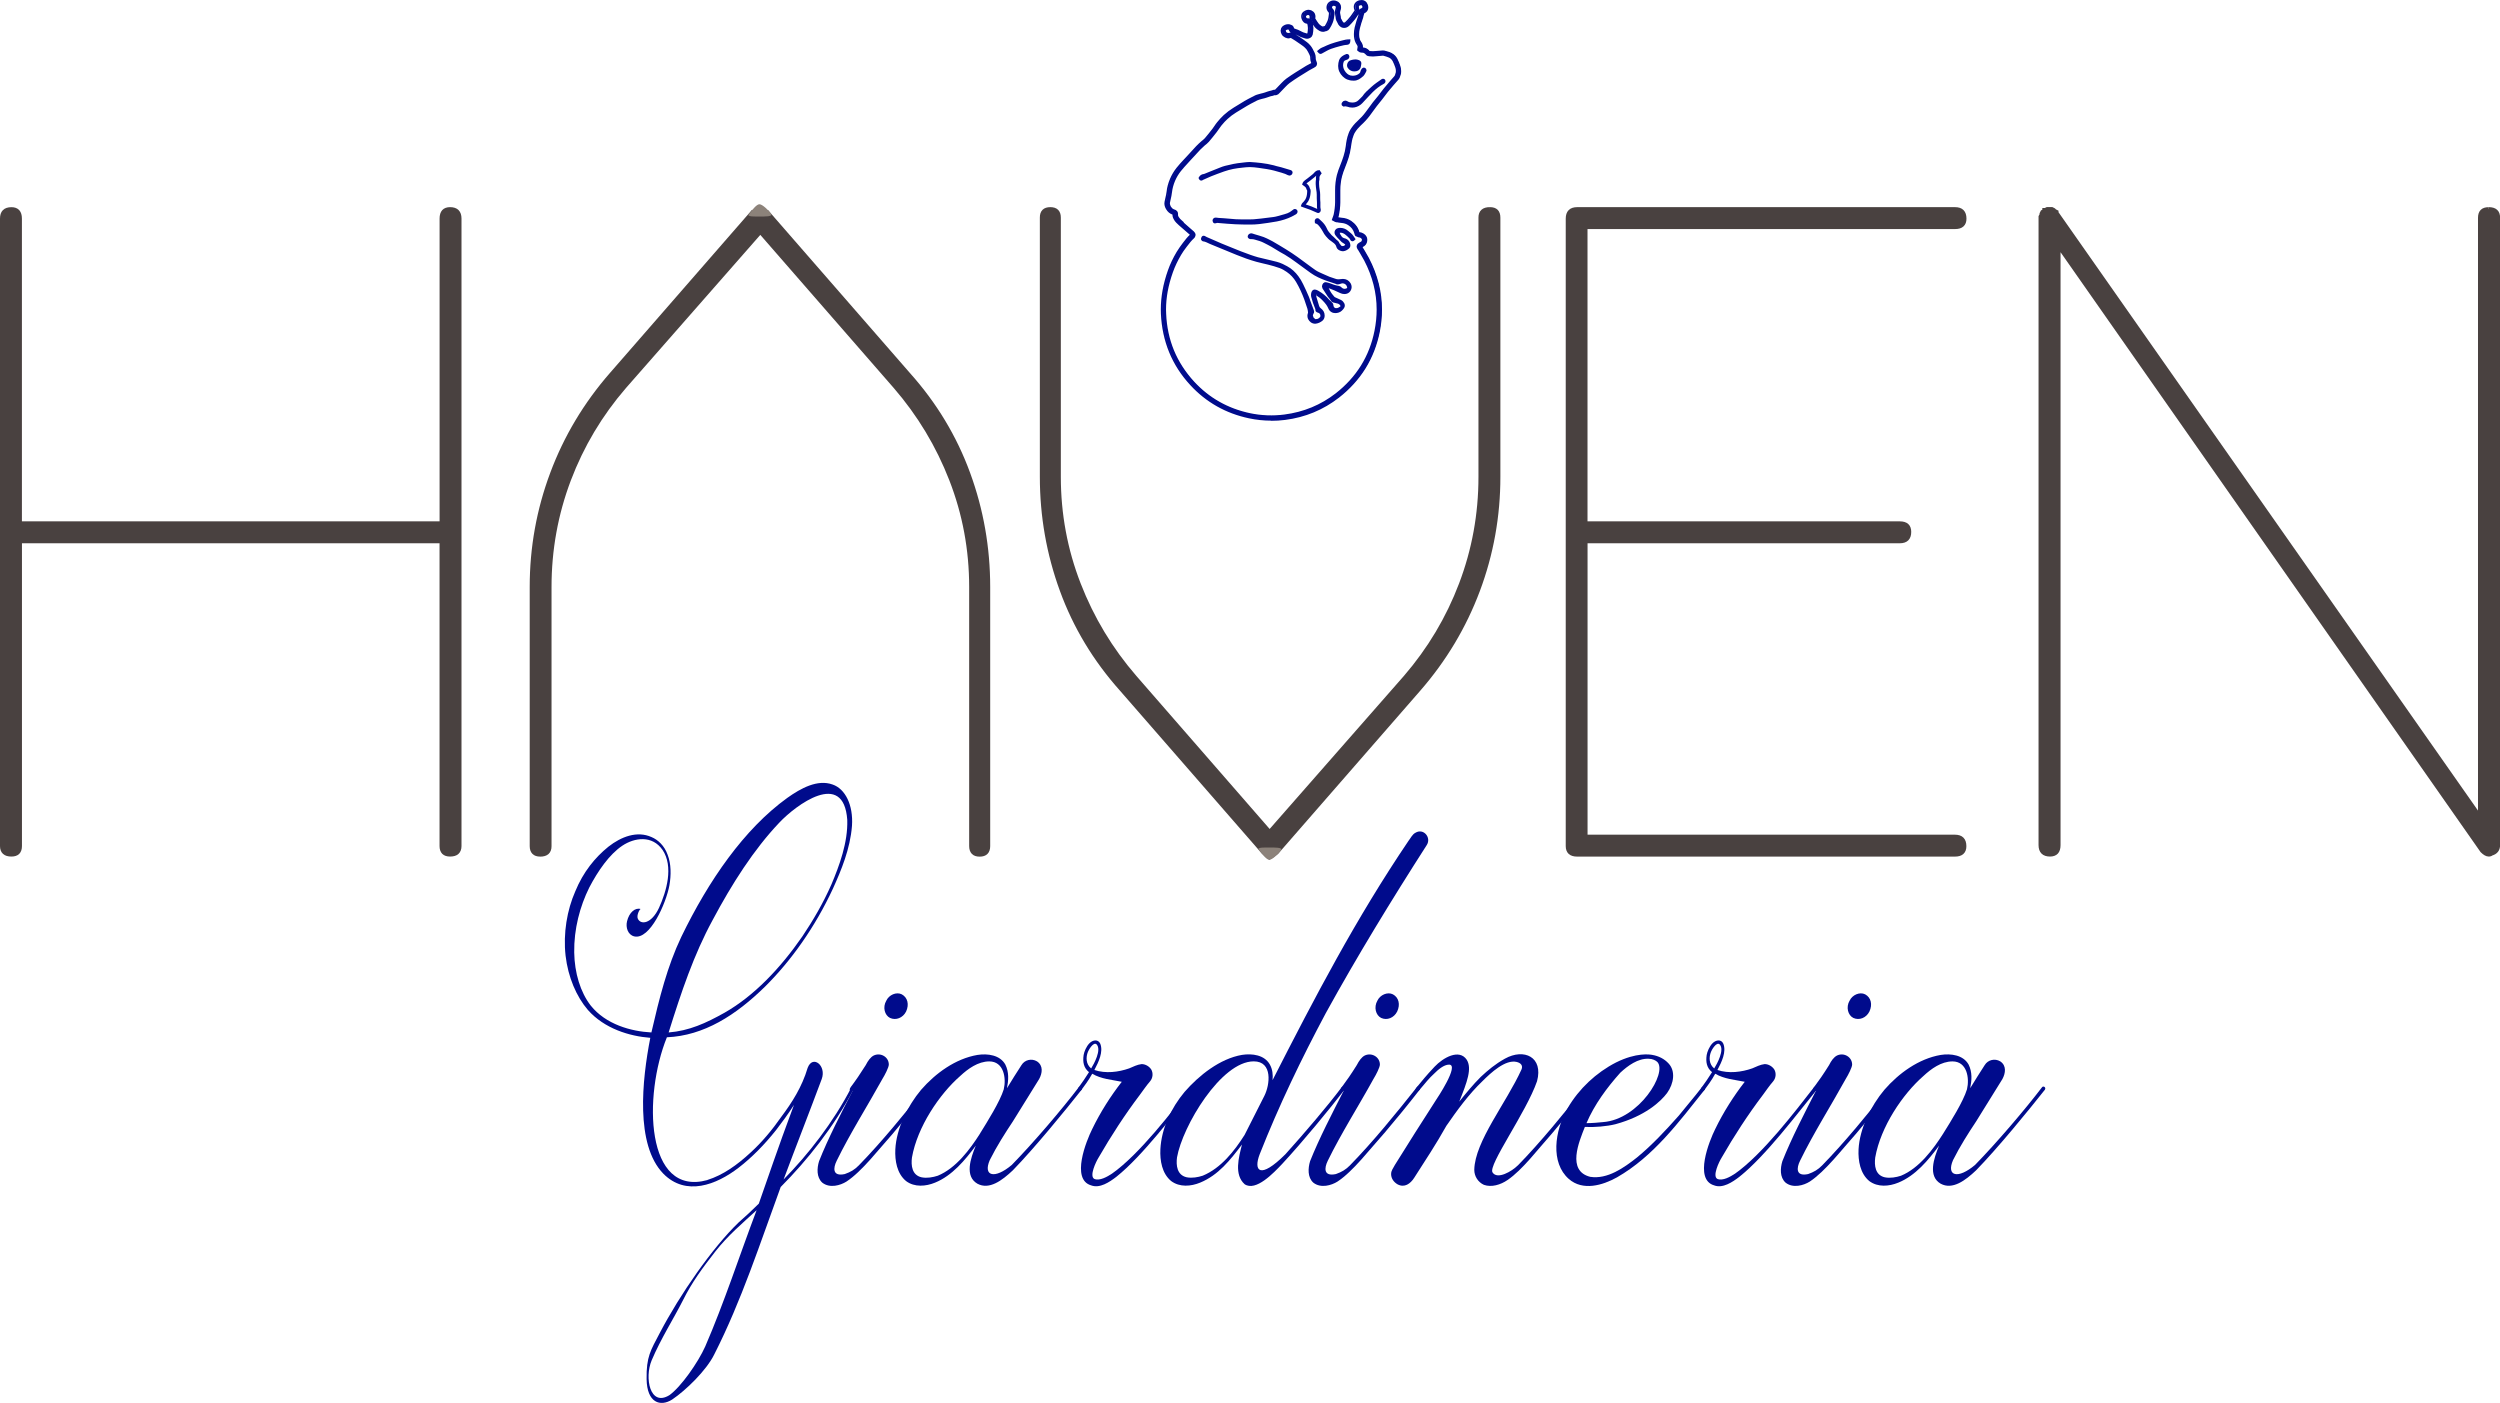 <?xml version="1.0" encoding="UTF-8"?><svg id="Livello_1" xmlns="http://www.w3.org/2000/svg" viewBox="0 0 568.09 318.78"><defs><style>.cls-1{fill:#000b8c;}.cls-2{fill:#8c827a;}.cls-3{fill:#494140;}</style></defs><path class="cls-1" d="M299.06,67.09c.56,.35,1.07,.74,1.5,1.21,.29,.31,.58,.61,.81,.94,.19,.26,.34,.55,.47,.84,.15,.37,.39,.65,.68,.82,.28,.18,.6,.25,.9,.25,.25,0,.5-.04,.73-.11,.3-.08,.54-.24,.75-.43,.21-.18,.37-.39,.51-.6,.12-.17,.18-.37,.18-.57,0-.19-.05-.36-.13-.53h0s-.31-.43-.31-.43c-.13-.13-.28-.25-.46-.33h0c-.43-.2-.83-.38-1.23-.56l-.15-.08-.09-.07c-.38-.43-.73-.87-.98-1.35h0c-.18-.35-.36-.68-.51-1.01h0s-.16,.07-.16,.07l.17-.02v-.04s-.17,.07-.17,.07l.17-.02h-.04s.04,0,.04,0h0s-.04,0-.04,0h.04s0-.18,0-.18v-.03h-.39s-.02,.4-.02,.4h.08s.1,0,.1,0h.05s0-.02,0-.02v.02s0-.02,0-.02v.02s.02-.09,.02-.09l-.03,.09h.01s.02-.09,.02-.09l-.03,.09h0c.55,.21,1.1,.42,1.64,.65,.45,.19,.89,.39,1.33,.61,.31,.15,.64,.23,.97,.23l.34-.03c.4-.06,.74-.28,.96-.57,.22-.29,.35-.65,.35-1.02,0-.28-.08-.57-.24-.84-.2-.31-.46-.57-.75-.74-.3-.16-.64-.24-1-.24l-.44,.04c-.19,.03-.38,.05-.56,.05-.26,0-.49-.04-.72-.13-.47-.19-.94-.29-1.33-.45-.55-.22-1.08-.47-1.64-.72-.23-.1-.47-.22-.72-.33h0c-.56-.25-1.08-.63-1.62-1.03-1.08-.78-2.15-1.61-3.26-2.4-.85-.61-1.73-1.19-2.62-1.74h0c-1-.63-2.02-1.21-3.03-1.81-.22-.13-.45-.24-.67-.35-.43-.21-.87-.45-1.38-.64-.65-.24-1.32-.41-1.96-.61-.2-.06-.43-.14-.66-.21h.01l-.23-.03c-.17,0-.34,.06-.47,.15-.13,.09-.24,.23-.3,.4l-.03,.18,.05,.24,.24,.25,.34,.1h.09s0,0,0,0h.18c.25-.02,.51,.05,.79,.13,.7,.19,1.38,.39,1.99,.71,.58,.3,1.16,.58,1.7,.89,.65,.37,1.29,.79,1.96,1.19,.39,.22,.77,.42,1.12,.63,.88,.53,1.73,1.11,2.56,1.73,1.07,.8,2.17,1.6,3.27,2.39,1.09,.79,2.3,1.31,3.52,1.76,.66,.24,1.32,.44,1.97,.66l.11,.03h0s.06-.17,.06-.17l-.11,.14,.05,.03,.06-.17-.11,.14,.29,.15,.3,.05,.31-.04,.25-.07,.4-.12,.18-.02c.24,0,.48,.09,.67,.25,.18,.16,.31,.37,.35,.61h0s.01,.1,.01,.1v.07s-.03,.04-.03,.04l-.11,.07c-.18,.07-.33,.11-.48,.11l-.34-.08-.36-.27h0s-.22-.19-.22-.19l-.34-.12h0c-.72-.11-1.42-.35-2.14-.64-.29-.11-.56-.15-.78-.2h-.11s-.16,.01-.16,.01l-.1,.04-.26,.18-.22,.35-.07,.4,.13,.45h0c.4,.62,.8,1.23,1.21,1.85,.16,.23,.33,.4,.45,.56l.26,.36,.13,.18,.25,.18,.24,.07h0c.32,.06,.64,.14,.95,.23l.27,.13,.24,.24h0l.07,.18v.06s-.07,.07-.07,.07l-.44,.26c-.15,.06-.29,.09-.46,.09l-.2-.02-.12-.05-.2-.21-.09-.24c0-.19-.06-.38-.14-.54l-.34-.38c-.17-.15-.33-.3-.48-.46h0c-.69-.81-1.51-1.49-2.44-2.02-.16-.09-.34-.19-.54-.25l-.32-.06-.26,.04-.32,.23-.17,.33c-.05,.19-.1,.41-.1,.65l.04,.39c.23,.92,.53,1.82,.91,2.71h0s.04,.11,.04,.11v.07s.01,0,.01,0l.39,.04-.39-.04v.09s.03,.23,.03,.23l.1,.16,.21,.16,.19,.07h0c.21,.05,.36,.14,.46,.26,.1,.13,.15,.27,.15,.45v.08s-.04,.15-.04,.15l-.06,.11h0s-.41,.33-.41,.33c-.14,.06-.31,.1-.5,.1h-.12s-.04,.39-.04,.39l.04-.39h-.03s0,0,0,0l-.02,.04,.02-.03h0s-.02,.03-.02,.03l.02-.03h0s-.4-.36-.4-.36l-.16-.49,.12-.36h0l.13-.22,.04-.25-.05-.3h0c-.3-.78-.59-1.56-.87-2.34h0c-.08-.21-.13-.46-.26-.74-.43-.97-.84-1.95-1.33-2.91-.29-.62-.65-1.21-1.06-1.77-.68-.92-1.52-1.73-2.56-2.28-.33-.18-.66-.36-1.01-.52-.88-.42-1.79-.6-2.65-.81-.99-.25-2-.46-2.97-.71h0c-.57-.15-1.14-.36-1.72-.55-1.48-.51-2.93-1.1-4.39-1.7-.72-.29-1.44-.57-2.12-.86-1.15-.48-2.29-.99-3.43-1.49h0s-.16-.09-.16-.09l-.24-.13-.16,.35,.17-.35-.16-.05-.16-.02-.13,.02-.1,.04-.14,.11h0s-.13,.23-.13,.23l-.08,.28h0v.04l.02,.15,.08,.14,.14,.15,.1,.07,.18,.05c.23,.02,.46,.1,.71,.21,.25,.11,.51,.25,.8,.37,2.02,.82,4.03,1.66,6.05,2.49,1.46,.6,2.95,1.13,4.47,1.56,.92,.27,1.85,.43,2.72,.66,.89,.23,1.77,.47,2.61,.78h.01s-.01,0-.01,0c.56,.21,1.11,.53,1.61,.88h0c.86,.59,1.57,1.35,2.11,2.26,.75,1.27,1.37,2.62,1.88,4.01,.25,.68,.48,1.38,.7,2.09h0c.07,.24,.11,.53,.14,.83h0s0,.02,0,.02l-.05,.22c-.06,.19-.09,.38-.09,.56,0,.25,.06,.49,.15,.7,.15,.31,.38,.58,.65,.77,.28,.19,.6,.3,.95,.3l.21-.02c.29-.04,.53-.12,.77-.23,.24-.11,.45-.25,.65-.4,.16-.13,.3-.29,.38-.47,.09-.18,.13-.36,.15-.54h0s.01-.23,.01-.23c0-.34-.09-.65-.24-.92-.15-.27-.37-.49-.62-.68l-.26-.25-.14-.3c-.21-.68-.41-1.36-.61-2.03-.04-.16-.06-.29-.06-.4l.05-.33-.36-.14,.1,.37h0s0,0,0,0h0s0,0,0,0v-.02s0,.02,0,.02h0v-.02s0,.02,0,.02h0s0,0,0,0h0s0,0,0,0l.06,.03,.15,.09,.41-.66-.22-.13c-.1-.05-.23-.1-.4-.1l-.2,.03-.19,.05-.07,.19c-.06,.18-.11,.39-.11,.61,0,.19,.03,.39,.09,.61,.19,.7,.4,1.38,.61,2.06,.06,.19,.14,.37,.27,.53,.12,.16,.26,.3,.42,.42,.18,.13,.31,.28,.4,.43,.09,.16,.14,.33,.14,.54v.14s-.08,.29-.08,.29l-.15,.18c-.17,.13-.34,.24-.51,.31-.18,.08-.36,.14-.56,.17h-.09s-.34-.07-.34-.07c-.17-.07-.34-.2-.45-.36-.12-.16-.19-.35-.19-.54l.06-.3c.05-.13,.09-.29,.09-.48v-.1c-.04-.3-.07-.63-.18-.97h0s0,0,0,0c-.21-.71-.45-1.43-.71-2.13-.53-1.43-1.16-2.82-1.94-4.13-.6-1-1.39-1.85-2.35-2.5-.55-.38-1.14-.72-1.79-.96-.88-.33-1.79-.57-2.67-.8-.93-.24-1.85-.4-2.71-.65-1.49-.43-2.95-.95-4.39-1.54-2.01-.82-4.02-1.67-6.05-2.49-.24-.1-.49-.23-.77-.36-.28-.13-.6-.24-.96-.28l-.03,.32,.13-.29-.1-.03-.03,.32,.13-.29-.08,.19,.14-.16-.05-.03-.08,.19,.14-.16-.05,.05,.07-.04h-.02s-.05,.04-.05,.04l.07-.04-.16,.11,.18-.07v-.04s-.18,.11-.18,.11l.18-.07-.29,.11h.31l-.03-.11-.29,.11h-.03l.35,.04v-.04h-.35l.35,.04-.39-.04,.39,.04v-.04s.06-.08,.06-.08l-.32-.24,.31,.24-.29-.22,.18,.32,.11-.1-.29-.22,.18,.32-.16-.28,.05,.32,.1-.04-.16-.28,.05,.32-.04-.22v.22h.04s-.04-.22-.04-.22v.22s0,0,0,0v0s.02-.1,.02-.1l-.04,.09h.02s.03-.09,.03-.09l-.04,.09h0s.16,.1,.16,.1l.25,.14c1.14,.5,2.29,1.01,3.44,1.49,.71,.3,1.43,.58,2.13,.87,1.46,.6,2.93,1.19,4.44,1.71,.57,.2,1.16,.41,1.78,.57h0c.99,.26,2,.47,2.97,.71,.88,.22,1.74,.39,2.49,.76,.33,.15,.65,.33,.98,.5,.92,.49,1.66,1.21,2.3,2.06,.38,.51,.71,1.08,1,1.65h0c.46,.94,.87,1.91,1.31,2.88h0c.08,.18,.14,.43,.23,.69h0c.29,.78,.58,1.56,.87,2.34l.37-.14-.37,.13v.04s0,0,0,0h.06l-.05-.02v.02s.05,0,.05,0l-.05-.02h.03s-.03,0-.03,0h0s.03,.01,.03,.01h-.03s0,0,0,0h0c-.2,.26-.29,.56-.29,.85,0,.34,.11,.65,.28,.92,.18,.27,.43,.5,.74,.64l.16-.36-.17,.36,.3,.08h.2c.29,.01,.58-.05,.83-.17,.26-.12,.49-.3,.69-.52h0s0,0,0,0l.19-.34,.09-.36v-.15c0-.35-.12-.69-.33-.95-.22-.26-.53-.44-.88-.53h-.02s0,0,0,0l-.05,.11,.07-.09-.03-.02-.05,.11,.07-.09-.13,.16,.18-.09-.06-.08-.13,.16,.18-.09-.16,.07,.18-.03-.02-.04-.16,.07,.18-.03-.1,.02h.1v-.02l-.1,.02h.1s-.03,0-.03,0h.03s-.03,0-.03,0h.03v-.09l-.04-.28-.08-.22c-.36-.83-.64-1.7-.86-2.59l-.03-.2c0-.13,.04-.28,.08-.44l.02-.05h0s-.04-.04-.04-.04l.02,.05,.02-.02-.04-.03,.02,.05-.02-.05v.06s.02,0,.02,0l-.02-.05v.06s0-.02,0-.02v.02s0-.02,0-.02v.02s.08,.02,.08,.02l.4,.19c.85,.49,1.59,1.11,2.23,1.85h0c.17,.2,.37,.39,.56,.55l.15,.16,.05,.19h0s.1,.44,.1,.44c.09,.2,.23,.38,.39,.51,.16,.14,.35,.25,.57,.28l.32,.02c.27,0,.52-.05,.75-.14,.23-.09,.44-.22,.63-.38l.28-.34,.1-.41c0-.24-.1-.48-.26-.67h0s0,0,0,0l-.38-.38c-.16-.11-.33-.2-.52-.26h0c-.34-.1-.68-.18-1.03-.24h0l-.05-.02h0s-.01,.03-.01,.03l.02-.03h0s-.01,.03-.01,.03l.02-.03-.04,.05,.05-.04h-.01s-.04,.04-.04,.04l.05-.04-.02,.02h.02v-.02l-.02,.02h.02s0-.03,0-.03c-.1-.2-.22-.36-.33-.49h0c-.16-.21-.32-.37-.42-.52-.4-.61-.8-1.22-1.21-1.83l-.05,.03,.06-.02h0s-.05,.02-.05,.02l.06-.02h-.02s.02,0,.02,0h-.02s.02,0,.02,0v-.03s.03-.16,.03-.16l.04-.05h0s-.02-.04-.02-.04l.02,.04h0s-.02-.04-.02-.04l.02,.04h0l-.06-.18v.18h.06s-.06-.18-.06-.18v-.11l-.07,.29h.07s0-.29,0-.29l-.07,.29c.28,.06,.51,.09,.68,.16,.74,.29,1.49,.56,2.31,.68h.03s.06,.07,.06,.07c.19,.19,.39,.34,.61,.44,.21,.1,.44,.14,.66,.14,.28,0,.54-.07,.79-.17h0l.26-.14,.28-.34,.09-.42-.02-.21c-.07-.44-.3-.83-.62-1.09-.32-.27-.73-.44-1.17-.44l-.33,.03c-.18,.04-.34,.1-.48,.14l-.2,.06-.13,.02h-.06s-.07-.04-.07-.04l-.22-.11-.08-.02h0c-.66-.22-1.32-.42-1.95-.65-1.19-.44-2.33-.94-3.34-1.66-1.09-.79-2.18-1.58-3.26-2.38-.84-.63-1.71-1.23-2.62-1.77h0c-.38-.23-.76-.43-1.11-.64h-.01s.01,0,.01,0c-.66-.39-1.3-.81-1.97-1.19h0c-.58-.33-1.17-.61-1.73-.9-.71-.37-1.44-.57-2.14-.77-.3-.08-.63-.17-1-.17l-.29,.02,.04,.39-.04-.39,.02,.12v-.12h-.02l.02,.12v.03l.1-.11-.1-.04v.14l.1-.11-.13,.13,.16-.08-.04-.05-.13,.13,.16-.08-.2,.1h.22l-.02-.1-.2,.1h-.02l.22,.08v-.08s-.22,0-.22,0l.22,.08h0s.02-.02,.02-.02h.03s0,0,0,0c.21,.06,.42,.13,.66,.21h0c.66,.2,1.3,.37,1.91,.6,.43,.15,.85,.39,1.31,.61,.2,.1,.42,.21,.6,.32,1.02,.6,2.03,1.18,3.01,1.8h0c.88,.54,1.74,1.11,2.58,1.71,1.08,.78,2.15,1.6,3.25,2.4,.53,.39,1.1,.81,1.77,1.11,.23,.11,.46,.22,.71,.33h0c.54,.24,1.09,.5,1.66,.73,.48,.19,.94,.29,1.33,.45,.34,.14,.69,.19,1.02,.19,.23,0,.46-.03,.68-.06l.32-.03c.25,0,.44,.05,.61,.15,.17,.1,.33,.24,.48,.48l.12,.41c0,.19-.07,.39-.18,.54-.11,.15-.27,.24-.46,.28l-.22,.02c-.22,0-.42-.05-.63-.15-.44-.22-.9-.43-1.37-.63-.54-.23-1.1-.45-1.66-.66l-.32-.05h-.13l-.43-.02v.43s.01,0,.01,0v.17s.05,.28,.05,.28h0c.17,.37,.35,.71,.52,1.04h0c.3,.58,.7,1.07,1.1,1.52l.25,.21,.25,.14c.41,.2,.83,.38,1.22,.56l.23,.16,.19,.26,.04,.15-.04,.13c-.12,.18-.25,.34-.38,.46-.13,.12-.28,.2-.44,.26-.18,.05-.36,.08-.52,.08-.19,0-.35-.04-.48-.13-.13-.09-.26-.22-.37-.47-.14-.34-.33-.68-.55-.99-.27-.37-.57-.7-.87-1.01-.49-.53-1.07-.96-1.66-1.34l-.41,.66Zm.84-28.44l-.61,.09-.46,.29h0c-.15,.2-.33,.38-.53,.56-.21,.18-.43,.35-.66,.53-.18,.15-.37,.29-.56,.44-.16,.12-.34,.24-.53,.39h0l-.3,.27c-.11,.11-.21,.26-.27,.44l-.1,.28,.23,.17,.27,.19,.21-.34-.21,.34,.31,.27,.18,.36,.2-.05-.2,.04v.02s.2-.05,.2-.05l-.2,.04,.09-.02-.09,.02,.09-.02-.09,.02v.02l.02,.08,.09,.17h0s.06,.1,.06,.1v.14s-.02,.39-.02,.39c-.03,.54-.15,1.05-.4,1.49-.1,.17-.26,.35-.43,.56l-.22,.22c-.09,.1-.2,.24-.26,.43l-.12,.36,.35,.14,.33,.12c.97,.31,1.91,.67,2.83,1.11h0l.26,.11h0l.19,.03,.2-.04,.26-.21,.1-.27,.02-.23-.04-.23h0c-.04-.15-.05-.3-.05-.48,0-.2,0-.41,0-.65v-.3c-.04-.31-.04-.63-.05-.98v-.79c-.02-.36-.02-.75-.13-1.18h0c-.09-.36-.09-.78-.12-1.23v-.3c-.01-.22,0-.42,.07-.6l.02-.19v-.19s-.02-.08-.02-.08h0s.08-.43,.08-.43l.27-.42,.18-.22-.16-.24c-.1-.15-.19-.29-.3-.46l-.65,.43c.1,.17,.2,.31,.29,.46l.33-.22-.3-.24c-.15,.19-.28,.38-.38,.6-.1,.22-.15,.47-.15,.72v.02h0s.02,.19,.02,.19v.07s.11,0,.11,0l-.09-.03v.02s.09,0,.09,0l-.09-.03h0c-.07,.28-.09,.55-.09,.81v.35c.04,.42,.04,.89,.14,1.38h0c.08,.31,.08,.64,.1,1.02h0s0,.29,0,.29v.49c.01,.34,.02,.68,.05,1.04v.22c.01,.19,0,.41,0,.65,0,.21,.02,.46,.09,.7h0s.06-.02,.06-.02h-.06v.02l.06-.02h-.06s.02,.01,.02,.01h-.02s.02,0,.02,0h-.02v.02l-.02,.12h.1s-.08-.03-.08-.03l-.02,.03h.1s-.08-.03-.08-.03l.2,.09-.12-.19-.08,.1,.2,.09-.12-.19,.13,.19v-.23l-.13,.04,.13,.19v-.12l.03-.1h-.03s0,.1,0,.1l.03-.1h0l-.16-.07h0c-.95-.45-1.93-.83-2.92-1.14l-.29-.11-.14,.36,.36,.13,.11-.15,.24-.25h0c.15-.19,.35-.4,.51-.67h0c.32-.58,.46-1.21,.5-1.83,0-.11,.03-.27,.03-.45l-.05-.37-.22-.39-.29,.26,.3-.25-.26,.21,.31-.11-.06-.1-.26,.21,.31-.11-.24,.08,.25-.05v-.03s-.25,.08-.25,.08l.25-.05-.13,.03,.14-.02h0s-.13,.02-.13,.02l.14-.02-.02-.08c-.06-.24-.16-.45-.32-.64-.14-.18-.31-.33-.51-.46h0s-.21-.16-.21-.16l-.23,.31,.36,.14,.11-.17,.21-.19c.15-.12,.33-.24,.52-.38h0c.2-.15,.39-.3,.58-.45,.22-.17,.45-.35,.68-.55,.23-.2,.47-.42,.66-.69l.13-.13,.24-.2,.06-.51Zm-26.67,2.29c.66-.3,1.31-.6,1.97-.87,.97-.38,1.94-.76,2.93-1.1,.69-.23,1.39-.44,2.1-.58,.69-.14,1.41-.22,2.14-.3,.55-.06,1.08-.12,1.6-.12h.12c.61,0,1.23,.09,1.89,.17,.63,.08,1.27,.17,1.89,.28,1.12,.18,2.21,.48,3.3,.81,.3,.09,.6,.18,.88,.29,.21,.08,.41,.17,.6,.28l.35,.1,.28-.06,.18-.11-.23-.32,.23,.32,.15-.16,.08-.21,.03-.18v-.05h0s-.06-.18-.06-.18l-.11-.14-.13-.1-.14-.06c-.71-.22-1.43-.44-2.14-.64-.41-.12-.83-.2-1.22-.3l-.09,.38,.11-.38c-.14-.04-.29-.1-.48-.14h0c-.95-.25-1.91-.41-2.88-.53-.82-.1-1.64-.17-2.47-.22h0s0,0,0,0h-.21c-.35,0-.69,.04-.99,.07h0c-.56,.06-1.12,.12-1.67,.2h0c-.32,.04-.62,.09-.94,.16-.62,.13-1.26,.27-1.89,.43h0s0,0,0,0c-.4,.1-.78,.24-1.13,.38-.72,.27-1.43,.56-2.13,.85-.48,.19-.96,.39-1.43,.58h0l-.14,.05h0c-.23,.02-.46,.08-.66,.21-.2,.12-.36,.3-.48,.52l-.09,.16,.06,.17,.19,.29,.18,.11,.2,.04,.31-.07-.32-.72h-.01s0,0,0,0l.03,.11v-.12h-.03s.03,.12,.03,.12v.11l.08-.21-.08-.02v.22l.08-.21-.08,.2,.17-.13-.09-.06-.08,.2,.17-.13-.07,.05,.08-.04v-.02s-.08,.05-.08,.05l.08-.04v-.02s-.37,.13-.37,.13l.34,.19,.21-.24,.3-.09h0c.16-.02,.28-.07,.37-.1l-.15-.37,.14,.37c.48-.19,.96-.39,1.43-.58,.71-.29,1.42-.57,2.13-.84h0s0,0,0,0c.36-.14,.7-.27,1.05-.35,.62-.15,1.23-.29,1.86-.42,.29-.06,.59-.11,.88-.14h0s0,0,0,0c.55-.08,1.1-.14,1.64-.2,.32-.03,.64-.07,.92-.07h.17c.8,.05,1.61,.12,2.42,.22,.95,.11,1.87,.27,2.79,.51h0c.13,.03,.28,.09,.46,.14h.01c.4,.1,.81,.19,1.19,.3,.71,.2,1.42,.42,2.13,.64v-.05s0,.05,0,.05h0s.01-.05,.01-.05l-.02,.05h0s.06-.1,.06-.1l-.09,.09,.03,.02,.06-.11-.09,.09,.2-.2-.24,.14,.04,.05,.2-.2-.24,.14,.3-.17-.34,.03,.04,.15,.3-.17-.34,.03,.39-.03-.39,.02h0v.02h0s.03,.01,.03,.01h-.03s0,0,0,0h.03s-.03,0-.03,0l.14,.05-.13-.08-.02,.03,.14,.05-.13-.08,.22,.15-.16-.22-.06,.07,.22,.15-.16-.22h0s-.03,.03-.03,.03l.03,.05-.02-.05h-.01l.03,.05-.02-.05,.02,.11v-.12h-.02s.02,.12,.02,.12v0l.04-.11h-.04s0,.11,0,.11l.04-.11-.03,.07,.04-.07h-.01s-.03,.07-.03,.07l.04-.07-.02,.02,.02-.02-.02,.02,.02-.02c-.23-.14-.47-.25-.71-.34-.32-.12-.63-.21-.94-.3-1.11-.34-2.24-.64-3.4-.83-.64-.11-1.28-.21-1.94-.29-.63-.07-1.29-.16-1.96-.17h-.13c-.57,0-1.14,.06-1.68,.12h0c-.72,.08-1.47,.16-2.21,.32-.74,.15-1.48,.37-2.19,.61h0c-1,.34-1.99,.72-2.97,1.11-.69,.27-1.35,.58-2,.87l.32,.72Zm26.64,10.57c.27,.37,.53,.73,.72,1.1h0c.19,.36,.39,.73,.7,1.07h0c.16,.18,.31,.37,.5,.55,.19,.18,.39,.37,.64,.52h0c.18,.11,.37,.28,.6,.45,.16,.12,.3,.25,.41,.4,.1,.14,.18,.3,.23,.48,.04,.18,.13,.34,.24,.47,.17,.19,.37,.32,.59,.4,.21,.09,.43,.13,.63,.14h.09c.29-.03,.55-.11,.77-.24,.24-.12,.43-.28,.61-.44l.19-.28,.06-.29h-.39s.39,0,.39,0v-.08c0-.39-.14-.77-.39-1.06-.25-.29-.6-.5-1.02-.58l-.29-.12-.26-.24h0c-.24-.3-.41-.62-.49-.98h0s-.02-.06-.02-.06h0s-.08,0-.08,0h.08s-.08,0-.08,0h-.17l.21,.11,.03-.11h-.25l.21,.11-.25-.13,.18,.22,.07-.1-.25-.13,.18,.22-.13-.17,.1,.2,.04-.03-.13-.17,.1,.2-.05-.1,.03,.1h.01l-.05-.1,.03,.1h0s0,0,0,0h0s0,0,0,0l.1-.03h0l.31-.03c.19,0,.37,.03,.55,.11,.18,.07,.35,.18,.52,.31,.33,.25,.64,.56,.96,.88l.06,.08,.08,.15h0s.14,.24,.14,.24l.16,.12,.23,.06,.2-.04,.14-.08,.23-.2,.15-.16-.51-.74c-.3-.48-.82-.82-1.25-1.19-.49-.43-1.11-.64-1.75-.64l-.32,.02c-.27,.03-.51,.15-.68,.33-.18,.19-.28,.44-.28,.7l.03,.27h0c.13,.51,1.14,1.41,1.51,1.82l.16,.14,.45,.29-.2-.04,.2,.04,.2,.15,.07,.09v.02s0,.02,0,.02l-.06,.08-.23,.16-.26,.05-.24-.03-.13-.1-.06-.16v-.02s0,.02,0,.02l.06,.16-.4-.52-.08-.2-.21-.3c-.49-.33-.89-.88-1.36-1.23l-.16-.16-.2-.24c-.2-.24-.41-.46-.55-.68-.12-.18-.22-.42-.35-.68h0c-.25-.54-.61-1-1.01-1.4-.21-.2-.42-.38-.61-.57l-.12-.11-.14-.08-.21-.04-.25,.06h0s-.17,.12-.17,.12l-.14,.24-.03,.2v.1l.39-.03-.39,.02,.02,.18,.02,.25,.24,.08c.16,.06,.3,.15,.44,.26l.35,.4,.64-.45c-.14-.2-.31-.39-.49-.55-.19-.16-.42-.3-.67-.39l-.13,.37,.39-.03-.02-.16h0v-.05h0s-.09-.01-.09-.01l.08,.02v-.02s-.08,0-.08,0l.08,.02-.19-.05,.15,.12,.04-.07-.19-.05,.15,.12-.15-.12,.08,.17,.06-.05-.15-.12,.08,.17h0s-.09-.19-.09-.19v.21l.09-.02-.09-.19v-.04l-.1,.23,.1,.02v-.25l-.1,.23,.08-.17-.11,.15,.03,.02,.08-.17-.11,.15,.05-.07-.05,.07h0s.05-.07,.05-.07l-.05,.07h0s0,0,0,0h0s0,0,0,0l.07,.06h0c.2,.19,.4,.37,.59,.56,.36,.35,.65,.74,.86,1.18h0c.11,.23,.23,.51,.4,.78,.19,.29,.41,.53,.6,.75l.21,.24,.28,.27c.48,.36,.97,.7,1.47,1.03h0l.18,.16,.03,.05v.08s0,.04,0,.04v.09c0,.25,.08,.47,.23,.65,.14,.18,.34,.32,.58,.37h0l.41,.05c.18,0,.38-.04,.55-.11,.19-.07,.35-.18,.5-.33h0l.21-.29,.09-.37-.1-.37-.23-.3h0s-.41-.29-.41-.29c-.15-.07-.34-.13-.54-.12h-.13s-.03,.01-.03,.01h-.02s0,.02,0,.02v-.02s0,0,0,0v.02s0-.02,0-.02v.02s0-.02,0-.02h0v.02s0-.02,0-.02h-.01s-.03-.04-.03-.04h0s-.19-.29-.19-.29l-.19-.22c-.28-.3-.46-.67-.56-1.08h0s0-.07,0-.07l.06-.17,.19-.09h.23c.46-.01,.88,.13,1.24,.44,.46,.39,.94,.74,1.41,1.08l.13,.11,.19,.17,.25-.3-.27-.28-.17,.18-.09,.07h0s.09,.19,.09,.19v-.2l-.09,.02,.09,.18v.09l.12-.25-.12-.03v.28l.12-.25-.12,.22,.17-.18-.05-.04-.12,.22,.17-.18-.11,.12,.13-.1-.02-.02-.11,.12,.13-.1-.06,.05,.06-.05h0s-.06,.05-.06,.05l.06-.05h-.01s.01,0,.01,0h-.01s.01,0,.01,0l-.02-.04h0s-.11-.23-.11-.23l-.19-.26c-.32-.31-.65-.64-1.02-.94-.22-.17-.46-.31-.72-.42-.26-.1-.54-.16-.84-.16-.16,0-.32,.02-.49,.06l-.14,.03-.13,.05-.11,.07-.15,.2-.03,.2,.03,.24h0c.11,.49,.35,.92,.64,1.29h0c.12,.14,.25,.28,.42,.4,.16,.12,.36,.21,.58,.25h0c.24,.05,.44,.17,.57,.32,.13,.15,.21,.34,.21,.55v.04h0s0,.02,0,.02v.02s.03,.02,.03,.02l-.03-.03h-.01s.04,.03,.04,.03l-.03-.03,.12,.09-.11-.11v.02s.11,.09,.11,.09l-.11-.11h0s-.44,.33-.44,.33c-.16,.08-.3,.13-.47,.14h-.03l-.21-.03-.33-.16-.1-.11-.05-.1c-.07-.28-.36-.45-.53-.67-.15-.22-.19-.49-.41-.65-.18-.14-.38-.33-.65-.49h0c-.18-.1-.33-.23-.49-.39-.16-.16-.3-.33-.47-.52h0c-.23-.26-.4-.56-.57-.91h0c-.23-.45-.52-.83-.78-1.2l-.64,.45Zm-23.51-.79l.13-.05,.15-.02c.13,0,.31,.03,.52,.05,1.17,.1,2.34,.2,3.52,.26,1.11,.05,2.22,.07,3.34,.07h.13c1.35,0,2.67-.17,3.98-.38,.66-.11,1.35-.2,2.03-.33,1.17-.23,2.31-.58,3.39-1.11h0s0,0,0,0c.33-.16,.64-.35,.93-.51l.15-.12,.09-.11,.09-.16,.05-.22-.05-.24-.14-.19-.18-.12-.23-.05-.2,.03-.15,.08h0l-.35,.26c-.29,.25-.61,.43-.99,.59-.19,.08-.4,.13-.64,.21h0c-.54,.15-1.09,.3-1.64,.46h0s0,0,0,0c-.62,.19-1.31,.24-2.02,.33-1.14,.14-2.27,.3-3.4,.38-.34,.03-.66,.03-1.01,.03s-.72,0-1.1,0h-.24s-.22,0-.22,0c-1,0-2.01-.06-3.02-.17-.78-.08-1.56-.12-2.33-.17h0c-.2-.02-.4-.04-.61-.07h-.11s-.27,.04-.27,.04l-.19,.11-.19,.27-.05,.3v.03l.16,.39,.18,.13,.23,.05,.28-.08-.39-.68,.11,.19v-.22l-.11,.03,.11,.19v.01l.1-.21-.1-.02v.23l.1-.21-.09,.19,.18-.11-.1-.08-.09,.19,.18-.11-.16,.1h.19s-.03-.1-.03-.1l-.16,.1h.19v-.04h0s-.08-.03-.08-.03l.07,.05v-.03s-.07-.02-.07-.02l.07,.05-.11-.08,.05,.13,.06-.05-.11-.08,.05,.13-.03-.06,.02,.06h.01s-.03-.06-.03-.06l.02,.06h.03c.2,.02,.41,.05,.63,.06h0c.78,.06,1.55,.1,2.31,.18,1.03,.11,2.06,.18,3.1,.18h.45c.36,0,.73,0,1.1,0s.7-.01,1.07-.04c1.16-.09,2.31-.24,3.44-.38,.69-.09,1.41-.14,2.15-.36h0s0,0,0,0c.53-.16,1.08-.3,1.63-.46,.22-.07,.47-.13,.73-.24h0c.41-.18,.83-.4,1.2-.72l.28-.21h0s-.03-.03-.03-.03l.03,.04-.03-.04,.03,.04-.09-.16v.18l.09-.02-.09-.16v-.05l-.1,.21,.1,.02v-.23l-.1,.21,.06-.14-.1,.11,.04,.03,.06-.14-.1,.11h0l.1-.11-.13,.06,.03,.05,.1-.11-.13,.06,.2-.09h-.22l.02,.09,.2-.09h-.04l-.18-.06v.06s.18,0,.18,0l-.18-.06,.09,.03-.08-.04h0s.09,.04,.09,.04l-.08-.04h.01s-.01,0-.01,0h.01s-.01,0-.01,0h0s0,0,0,0v.02s.07,.07,.07,.07l-.05-.09-.02,.02,.07,.07-.05-.09c-.31,.17-.6,.35-.9,.49-1,.49-2.07,.82-3.2,1.04-.64,.13-1.31,.21-1.99,.32h0c-1.3,.2-2.58,.37-3.87,.37h-.13c-1.1,0-2.21-.02-3.3-.08h0c-1.17-.05-2.33-.16-3.5-.25-.15-.02-.34-.05-.57-.05l-.32,.03-.35,.14,.39,.68Zm32.9-35.69c.03-.17,.06-.35,.08-.54h0s0-.11,0-.11l-.03-.24-.1-.18-.2-.19-.2-.1c-.28-.12-.56-.17-.82-.17-.37,0-.7,.09-1.01,.17-.24,.06-.44,.19-.59,.36-.14,.17-.23,.38-.27,.59l-.03,.22c0,.19,.05,.37,.13,.52l.31,.39c.32,.29,.72,.47,1.13,.47h.17s-.05-.4-.05-.4v.39s.07,0,.07,0c.18,0,.35-.02,.51-.07,.24-.07,.46-.22,.61-.41,.16-.2,.25-.43,.29-.68l-.77-.12-.07,.23-.19,.19c-.09,.05-.2,.08-.37,.08h-.06s-.03,0-.03,0h-.03s-.07,.01-.07,.01c-.18,0-.4-.08-.6-.26l-.14-.17-.04-.16v-.07s.11-.23,.11-.23l.19-.12c.29-.08,.56-.14,.8-.14,.17,0,.33,.03,.5,.1l.09,.04h0s.07-.08,.07-.08l-.11,.04,.04,.04,.07-.09-.11,.04,.08-.03h-.08s0,.03,0,.03l.08-.03h-.08v.02h0v.06h0c-.02,.15-.04,.32-.07,.49l.77,.12Zm-2.63,9.36c.21,.04,.44,.06,.66,.06,.34,0,.69-.06,1.01-.18,.34-.11,.63-.29,.92-.51h0c.26-.19,.43-.42,.61-.6h0c.71-.75,1.38-1.51,2.09-2.22,.74-.73,1.55-1.38,2.46-1.85h0s.23-.15,.23-.15l.13-.16,.08-.22h0s.01-.1,.01-.1l-.03-.2-.06-.12-.12-.14-.24,.31,.24-.31-.19-.08-.15-.02-.15,.02-.17,.07h0c-.77,.55-1.6,1.08-2.34,1.77-.35,.32-.73,.66-1.1,1.01-.36,.36-.71,.74-.96,1.16l.34,.2-.29-.27c-.3,.33-.63,.64-.97,.96-.28,.27-.63,.41-1,.46l-.39,.02c-.19,0-.37-.02-.54-.06-.18-.04-.34-.11-.49-.21h0s-.26-.12-.26-.12l-.29-.05-.42,.13-.29,.31-.08,.16-.03,.21,.05,.23h0s.13,.15,.13,.15l.15,.09,.03,.02h0l.09-.18-.1,.17h0s.09-.17,.09-.17l-.1,.17,.14,.08,.16-.04,.21-.03,.4,.07c.15,.04,.32,.1,.52,.14l.14-.77c-.13-.02-.27-.07-.45-.12-.18-.05-.38-.1-.61-.1l-.42,.06,.1,.38,.21-.34-.08-.04h-.03s-.07,.11-.07,.11l.09-.11-.02-.02-.07,.12,.09-.11-.16,.19,.21-.13-.05-.06-.16,.19,.21-.13-.33,.2,.34-.19-.27,.15h.31l-.04-.15-.27,.15h.18l.13,.04v-.04s-.13,0-.13,0l.13,.04-.04-.02,.03,.03h0s-.04-.03-.04-.03l.03,.03,.06-.07h0v-.02s0,.02,0,.02h0v-.02s0,.02,0,.02h0s0,0,0,0h0s0,0,0,0h.04s.09,.06,.09,.06h0c.22,.15,.48,.24,.71,.31,.25,.06,.49,.08,.73,.08,.16,0,.32-.01,.48-.03,.52-.05,1.05-.27,1.46-.67h0s0,0,0,0c.32-.32,.67-.64,.99-.99l.02-.03,.02-.03c.21-.34,.51-.68,.84-1.01,.34-.34,.72-.67,1.08-1,.67-.63,1.47-1.14,2.26-1.7l-.23-.32,.23,.32-.15-.22,.06,.26,.09-.04-.15-.22,.06,.26-.03-.14v.15h.03s-.03-.15-.03-.15v0l-.04,.14h.04s0-.14,0-.14l-.04,.14,.06-.26-.16,.21,.1,.05,.06-.26-.16,.21h0s.18-.25,.18-.25l-.27,.16,.09,.1,.18-.25-.27,.16,.17-.1-.2,.04,.03,.06,.17-.1-.2,.04h.05s-.05,0-.05,0h0s.05,0,.05,0h-.05s0,0,0,0h0s.16,.01,.16,.01l-.14-.08-.02,.05,.16,.02-.14-.08,.13,.07-.11-.11-.02,.03,.13,.07-.11-.11,.06,.06-.06-.07h0s.06,.07,.06,.07l-.06-.07,.02,.02-.02-.02h0s.02,.02,.02,.02l-.02-.02-.07,.05c-1.01,.52-1.87,1.21-2.65,1.99-.74,.73-1.41,1.49-2.11,2.23-.19,.21-.35,.4-.51,.52-.22,.18-.45,.31-.69,.39-.24,.08-.49,.12-.76,.12-.17,0-.34-.02-.52-.05l-.14,.77Zm3.06-6.99c.2-.18,.33-.38,.45-.57,.11-.2,.2-.39,.3-.55h0l.09-.31-.11-.33-.23-.21h0s-.27-.07-.27-.07l-.21,.05-.19,.13-.08,.08h0s0,0,0,0l-.19,.3-.11,.32h0s0,0,0,0l-.08,.24-.12,.15c-.2,.19-.41,.32-.65,.42-.25,.1-.5,.15-.8,.16h-.13c-.34,0-.62-.07-.88-.21-.25-.14-.48-.34-.69-.6-.19-.24-.34-.49-.44-.75-.1-.27-.16-.54-.16-.82l.04-.41c.03-.17,.07-.31,.12-.42l.22-.24,.34-.13h0l.37-.15,.21-.2,.13-.29h0s0-.13,0-.13l-.03-.2-.11-.21-.13-.11-.14-.05-.13-.02h-.11s-.13,.05-.13,.05l.16,.36-.15-.36c-.2,.08-.42,.17-.61,.29-.2,.12-.41,.27-.58,.46-.18,.19-.3,.41-.38,.62-.07,.22-.12,.43-.15,.62-.04,.23-.06,.46-.06,.68,0,.45,.09,.89,.27,1.29,.18,.4,.44,.77,.78,1.1,.29,.28,.61,.52,1.01,.69,.4,.16,.85,.26,1.39,.26h.13s-.01-.39-.01-.39l-.03,.39h.1c.37,0,.71-.11,1.04-.28,.32-.17,.63-.4,.93-.66l-.53-.58c-.25,.23-.52,.42-.77,.55-.26,.13-.49,.2-.68,.2h-.05s-.01,0-.01,0h-.13c-.45,0-.79-.07-1.07-.19-.29-.12-.54-.3-.77-.53h0c-.28-.27-.48-.55-.61-.85-.14-.3-.2-.63-.2-.98,0-.17,.01-.35,.05-.54,.03-.18,.07-.35,.12-.48l.22-.36h0s.4-.32,.4-.32c.16-.09,.33-.17,.51-.25h0l-.1-.23,.05,.25,.05-.02-.1-.23,.05,.25-.02-.15v.15h.02s-.02-.15-.02-.15v-.02l-.04,.16h.04s0-.16,0-.16l-.04,.16,.07-.26-.13,.24,.06,.02,.07-.26-.13,.24,.16-.29-.26,.21,.1,.09,.16-.29-.26,.21,.14-.11-.17,.05,.04,.06,.14-.11-.17,.05,.09-.03h-.09v.03l.09-.03h.07l-.16-.03v.03h.16l-.16-.03h0s0,0,0,0h0s0,0,0,0h0s0,0,0,0l.05,.02-.04-.03h-.01s.05,.03,.05,.03l-.04-.03h.01s-.01,0-.01,0h.01s-.01,0-.01,0l-.05,.02-.13,.04c-.15,.04-.32,.1-.49,.2-.26,.14-.43,.36-.54,.57-.11,.22-.15,.44-.2,.63h0c-.03,.19-.04,.38-.04,.56,0,.38,.07,.75,.21,1.1,.14,.35,.32,.67,.56,.96,.26,.33,.57,.61,.94,.8,.37,.2,.79,.3,1.24,.3h.17c.36-.02,.71-.1,1.04-.23,.32-.13,.62-.32,.89-.57l.28-.38,.15-.41,.06-.17,.08-.12-.29-.26,.29,.27,.05-.05v-.02s-.1-.11-.1-.11l.07,.14,.04-.03-.11-.11,.07,.14-.12-.23v.26l.12-.03-.12-.23v.05l-.1,.19,.1,.02v-.21l-.1,.19h0s.06-.11,.06-.11l-.1,.07,.04,.04,.06-.11-.1,.07,.16-.11h-.2l.04,.11,.16-.11h-.04l-.14-.09-.02,.09h.16l-.14-.09h0c-.12,.2-.21,.39-.31,.55-.1,.16-.2,.3-.3,.39l.53,.58Zm-3.67-8.44c-.53,.12-1.07,.23-1.61,.39-.69,.19-1.4,.39-2.09,.64h0c-.55,.19-1.04,.44-1.53,.66h0c-.22,.09-.46,.18-.7,.32h0s-.29,.21-.29,.21l-.21,.18-.32,.25,.26,.31,.18,.19,.15,.09,.21,.05,.14-.02,.14-.05,.11-.06c.36-.2,.72-.4,1.09-.6h0c.58-.33,1.25-.54,1.94-.75h0c.61-.19,1.24-.34,1.89-.49h-.01c.2-.05,.44-.06,.7-.09l.27-.05,.22-.12,.14-.15,.1-.25,.04-.25,.02-.44-.44,.02h-.06s-.06,0-.06,0l-.27,.03,.18,.76h.09s.06,0,.06,0h.09s-.02-.39-.02-.39l-.39-.03-.02,.14h0s.04,.02,.04,.02l-.04-.02h0s.04,.02,.04,.02l-.04-.02,.12,.07-.09-.11-.03,.04,.12,.07-.09-.11,.08,.1-.06-.11h-.02s.08,.11,.08,.11l-.06-.11,.03,.05-.02-.05h-.01s.03,.05,.03,.05l-.02-.05h0s0,0,0,0h0s0,0,0,0l-.1,.02c-.23,.03-.51,.04-.79,.11-.64,.15-1.28,.31-1.92,.51-.69,.21-1.42,.43-2.1,.81-.35,.2-.72,.4-1.08,.61l-.07,.04,.08,.19v-.2l-.08,.02,.08,.19v.07l.12-.24-.12-.03v.27l.12-.24-.08,.18,.12-.16-.04-.02-.08,.18,.12-.16-.04,.05,.04-.05h0s-.04,.05-.04,.05l.04-.05-.09-.1-.31,.25,.25,.31,.23-.19,.17-.13c.18-.1,.39-.18,.62-.28h0c.51-.23,.99-.46,1.47-.63h0s0,0,0,0c.65-.23,1.33-.43,2.03-.62,.51-.14,1.04-.26,1.58-.38l-.18-.76Z"/><path class="cls-1" d="M306.59,14.75c0,.41,.39,.55,.77,.75,.94,.48,1.59-.48,1.59-.9s-1.16-.6-1.59-.6-.77,.33-.77,.74"/><path class="cls-1" d="M303.56,50.24c.38,.07,.8,.17,1.24,.2,.64,.04,1.18,.2,1.69,.54,.39,.25,.69,.54,.94,.87,.25,.33,.43,.71,.53,1.15l.08,.26,.1,.2,.65,.27-.2-.08,.2,.08h.07s.24,.04,.24,.04l.26,.13,.29,.27,.08,.3-.1,.38-.2,.22-.35,.19h0s-.38,.27-.38,.27l-.14,.21-.04,.26,.06,.29,.15,.25,.08,.08,.02,.03,.34-.2-.35,.2c.48,.81,.98,1.59,1.4,2.39,1.89,3.62,2.86,7.37,2.86,11.26,0,1.58-.16,3.19-.49,4.82-.59,2.95-1.63,5.62-3.11,8.01-1.49,2.39-3.42,4.52-5.79,6.37-3.47,2.71-7.4,4.3-11.76,4.86-1.02,.13-2.04,.2-3.05,.2-1.62,0-3.23-.17-4.83-.51-5.04-1.06-9.32-3.45-12.81-7.23-2.03-2.2-3.57-4.59-4.64-7.18-1.06-2.6-1.67-5.38-1.79-8.37,0-.32-.02-.64-.02-.95,0-2.93,.58-5.78,1.57-8.57,.5-1.39,1.14-2.72,1.9-3.98,.37-.64,.81-1.25,1.27-1.85,.54-.71,1.06-1.4,1.68-1.96l.21-.26,.1-.35-.1-.36-.22-.27c-.89-.78-1.79-1.55-2.68-2.33-.19-.16-.37-.32-.53-.49-.16-.16-.29-.33-.38-.52h0s-.13-.29-.13-.29l-.05-.24v-.06s.02-.2,.02-.2l-.04-.26-.1-.2-.25-.2-.26-.1c-.21-.07-.39-.17-.55-.3-.16-.13-.29-.29-.4-.49l-.19-.4-.06-.4,.02-.23c.15-.76,.37-1.52,.46-2.35,.1-.91,.36-1.8,.72-2.67,.34-.8,.79-1.53,1.32-2.21,.57-.71,1.2-1.39,1.83-2.08,.52-.57,1.06-1.12,1.59-1.71,.66-.75,1.33-1.48,2.08-2.11l.44-.36c.16-.13,.31-.27,.46-.44,.61-.71,1.2-1.45,1.77-2.18,.4-.52,.7-1.05,1.06-1.48,.44-.54,.91-1.06,1.41-1.52,.61-.56,1.28-1.06,1.98-1.5,.84-.52,1.67-1.04,2.52-1.53,.55-.32,1.13-.63,1.7-.91,.22-.11,.4-.21,.57-.3,.17-.09,.34-.16,.51-.2l.36-.11,.29-.08c.46-.09,.87-.23,1.27-.36l.42-.15,.31-.09c.28-.05,.57-.11,.86-.24l-.15-.36,.14,.36,.05-.02h.01s0-.06,0-.06v.05h0v-.05s0,.05,0,.05v-.15l-.03,.15h.03v-.15l-.03,.15,.2,.02,.26-.04,.3-.16,.2-.19h0c.48-.5,.94-.99,1.43-1.48,.31-.32,.62-.63,.94-.86,.65-.48,1.35-.93,2.04-1.38,.79-.51,1.59-1,2.4-1.49,.36-.22,.77-.41,1.19-.64l.33-.23,.14-.2,.05-.25-.04-.26-.09-.22c-.12-.26-.19-.51-.19-.76v-.07s0,0,0,0v-.12c0-.35-.09-.66-.22-.95h0c-.08-.19-.17-.37-.27-.55-.16-.29-.31-.65-.58-.98-.26-.32-.56-.59-.85-.83-.33-.27-.67-.48-.98-.7-.34-.23-.66-.46-1.02-.69-.35-.23-.7-.43-1.04-.63h0l-.21-.09-.24-.04-.26,.04-.2,.05-.13,.02h-.03l-.02,.05,.02-.05-.02,.05,.02-.05-.39-.17-.11-.09-.08-.11c-.09-.17-.14-.34-.13-.44l.02-.11,.06-.08h0s.32-.2,.32-.2l.34-.06,.23,.03,.08,.03v.03c.06,.23,.18,.45,.34,.6,.16,.15,.36,.24,.56,.3,.42,.12,.82,.29,1.22,.51h0c.18,.1,.38,.21,.61,.29,.32,.12,.63,.2,.91,.28l.3,.05c.23,0,.45-.07,.65-.19l.27-.23,.16-.36h0c.09-.45,.14-.93,.14-1.4v-.08c0-.23-.03-.46-.07-.67-.04-.21-.08-.41-.11-.61h0s-.06-.23-.06-.23l-.24-.29-.33-.13-.2-.02h-.12s0,0,0,0h0l-.08-.03-.23-.28-.1-.37,.03-.15h0s.02-.03,.02-.03h0s0,0,0,0h0l-.06-.05,.06,.06h0s-.06-.06-.06-.06l.06,.06h0s0,0,0,0l.28-.22,.3-.1h.1s.18,.02,.18,.02l.16,.11,.15,.19,.05,.22v.13s-.04,.32-.04,.32l.03,.23,.11,.25h0c.18,.28,.36,.6,.57,.91,.21,.31,.46,.63,.82,.89h0c.13,.1,.29,.23,.49,.34,.19,.11,.43,.19,.71,.19h.17s0,0,0,0l.18-.05,.15-.06h.03s-.03-.11-.03-.11v.1h.03s-.03-.1-.03-.1v.1s0,0,0,0v0s0,0,0,0h.05l.27-.04,.31-.19,.19-.23h0c.24-.4,.51-.84,.7-1.32,.24-.62,.33-1.25,.39-1.86h0s0,0,0,0l.02-.24c0-.16-.02-.33-.09-.5-.06-.16-.17-.31-.31-.44l-.12-.19-.04-.21c0-.16,.07-.34,.2-.44h0s.16-.1,.16-.1l.26-.03c.16,0,.35,.05,.47,.13l.14,.15,.07,.2v.25s-.08,.22-.08,.22c-.06,.21-.14,.46-.14,.73v.07c.03,.38,.11,.71,.15,1.01h0s.02,.23,.02,.23l.08,.38h0c.16,.35,.33,.68,.53,1h0s.21,.28,.21,.28l.29,.23h0c.2,.11,.41,.16,.62,.16,.19,0,.37-.04,.53-.11,.16-.07,.3-.17,.43-.29h0c.47-.44,.89-.93,1.29-1.42,.36-.45,.63-.94,.94-1.36l.15-.26,.06-.32-.1-.43h0s-.09-.38-.09-.38l.11-.31c.07-.09,.2-.16,.39-.21l.28-.03h.05s.17,.04,.17,.04l.16,.18h0s.12,.31,.12,.31h0s.02,.12,.02,.12l-.09,.28-.2,.14,.09,.38-.09-.38-.24,.1-.12,.09-.11,.16h0c-.1,.26-.18,.51-.25,.76h0s-.06,.29-.06,.29l-.05,.19c-.3,.84-.59,1.69-.79,2.58-.12,.49-.18,.99-.18,1.5,0,.19,.01,.37,.03,.55,.06,.63,.25,1.25,.65,1.8h0s.14,.27,.14,.27l.05,.26-.04,.25h0s-.04,.22-.04,.22v.09s0,.16,0,.16l.11,.12,.36,.22,.31,.03h.14c.2,0,.36,.05,.51,.13l.39,.34,.22,.21,.16,.08,.2,.04h0c.26,.02,.55,.06,.86,.06h.17s0,0,0,0c.73-.04,1.43-.12,2.14-.18h0s.11,0,.11,0h.04s0-.03,0-.03v.03s0,0,0,0v-.03s0,.03,0,.03c.27,.07,.52,.14,.75,.21,.24,.07,.46,.15,.67,.26,.21,.11,.39,.23,.54,.39,.14,.15,.27,.33,.38,.53,.25,.47,.44,1,.62,1.54,.08,.24,.11,.5,.11,.77l-.02,.36h0s-.06,.22-.06,.22l-.12,.36h0s-.15,.31-.15,.31c-.23,.28-.49,.56-.75,.86-.55,.65-1.12,1.29-1.66,1.96-.46,.58-.89,1.17-1.34,1.74-.38,.49-.81,.98-1.22,1.51-.55,.73-1.07,1.47-1.61,2.2-.56,.75-1.2,1.44-1.9,2.07-.61,.55-1.12,1.18-1.54,1.88h0c-.15,.25-.27,.52-.37,.77-.37,.97-.53,1.96-.64,2.94-.18,1.46-.68,2.85-1.23,4.24-.29,.73-.58,1.48-.79,2.28-.27,1.1-.4,2.22-.4,3.35v.13c0,.48,.01,.96,.01,1.44,0,.41,0,.81-.01,1.22-.01,.96-.13,1.93-.34,2.88-.05,.21-.15,.45-.26,.74l-.11,.32,.3,.16,.12,.06,.25,.1,.14-.77-.02,.09,.04-.09h-.02l-.02,.09,.04-.09-.02,.04,.02-.04h0s-.02,.04-.02,.04l.02-.04h0s-.06-.03-.06-.03l-.11-.06-.18,.35,.37,.13c.08-.25,.21-.52,.28-.83,.23-1,.35-2.02,.36-3.04,.01-.41,.01-.82,.01-1.23,0-.48,0-.96-.01-1.44h0s0-.12,0-.12c0-1.07,.13-2.13,.39-3.16,.18-.72,.47-1.45,.75-2.18,.56-1.41,1.08-2.87,1.27-4.44,.12-.95,.27-1.89,.6-2.76,.1-.23,.19-.45,.3-.64,.39-.64,.85-1.2,1.4-1.71,.73-.66,1.41-1.38,2-2.18,.55-.74,1.07-1.48,1.61-2.2,.38-.49,.81-.98,1.21-1.5h0c.46-.58,.89-1.18,1.33-1.73,.54-.65,1.1-1.29,1.66-1.95,.24-.28,.51-.56,.76-.87,.15-.18,.28-.4,.32-.67h0s.08-.23,.08-.23c.04-.11,.1-.25,.11-.42h0s.02-.43,.02-.43c0-.34-.05-.68-.15-1.02-.19-.55-.39-1.12-.68-1.66h0c-.13-.26-.31-.49-.5-.7-.21-.21-.45-.4-.74-.55-.27-.14-.53-.23-.8-.31-.27-.08-.51-.14-.75-.21l-.26-.03h-.17s0,0,0,0c-.71,.06-1.42,.14-2.12,.17h-.12c-.24,0-.51-.03-.81-.06v.07s.02-.07,.02-.07h-.02s0,.07,0,.07l.03-.07-.03,.09,.05-.08h-.02s-.03,.08-.03,.08l.05-.08-.02,.04,.02-.04h0s-.02,.04-.02,.04l.02-.04-.04-.05c-.18-.23-.4-.43-.66-.56-.25-.13-.53-.21-.84-.21h-.26s0,0,0,0h0s-.28,.26-.28,.26h.39s0-.01,0-.01v-.09h0s-.11-.02-.11-.02l.1,.03v-.02s-.1,0-.1,0l.1,.03h0c.05-.16,.08-.32,.07-.48,0-.19-.03-.36-.09-.52-.05-.16-.14-.32-.23-.46h0c-.3-.42-.45-.89-.51-1.42-.01-.16-.02-.32-.02-.48,0-.44,.05-.88,.15-1.32,.2-.84,.47-1.66,.76-2.5l.07-.31,.05-.21h0c.07-.23,.14-.46,.23-.67l-.36-.15,.36,.15-.23-.1,.18,.17,.05-.08-.23-.1,.18,.17-.09-.09,.08,.1h.02s-.09-.1-.09-.1l.08,.1-.02-.03,.02,.03-.02-.03,.02,.03-.02-.04v.05s.02,0,.02,0l-.02-.04v.05h.01c.27-.07,.49-.23,.64-.43,.15-.21,.24-.47,.24-.74l-.03-.31c-.05-.17-.11-.36-.21-.53h0c-.1-.16-.23-.31-.39-.43-.17-.11-.39-.19-.6-.19h-.15s0,.01,0,.01h0c-.08,.01-.2,.01-.36,.05h0c-.32,.07-.6,.23-.8,.45-.2,.22-.31,.53-.3,.83,0,.23,.05,.47,.15,.7l.04,.12v.03s-.06,.09-.06,.09c-.34,.46-.61,.93-.93,1.33-.38,.48-.78,.94-1.21,1.33l-.22,.15-.21,.05-.24-.06h0l-.11-.09-.11-.14h0c-.18-.29-.35-.6-.48-.9h0s-.02-.12-.02-.12l-.02-.29c-.06-.35-.14-.66-.15-.93v-.03c0-.13,.04-.31,.1-.5l.08-.28,.04-.34-.02-.18c-.03-.19-.09-.37-.19-.52-.15-.22-.35-.38-.58-.48-.22-.1-.46-.15-.69-.15-.17,0-.34,.02-.5,.07l-.44,.24c-.31,.27-.47,.65-.47,1.04,0,.17,.03,.34,.1,.5,.06,.16,.16,.32,.3,.45l.13,.19,.04,.2v.16c-.07,.6-.16,1.15-.36,1.66-.15,.4-.39,.8-.63,1.2l-.07,.08h-.01s-.01,0-.01,0h-.04l-.21,.04-.18,.07-.05,.02h0v.03s0-.03,0-.03v.03s0-.03,0-.03h-.06s-.32-.09-.32-.09l-.4-.28h0c-.24-.18-.44-.42-.63-.69-.19-.28-.36-.59-.56-.91v-.02s0-.03,0-.03l.02-.22h0s0-.23,0-.23c0-.18-.02-.37-.11-.54-.08-.17-.2-.33-.35-.46h0s-.4-.25-.4-.25l-.45-.09-.22,.02c-.21,.03-.39,.1-.56,.19-.17,.1-.32,.21-.45,.35l.28,.28-.28-.28-.16,.23h0c-.09,.17-.12,.35-.12,.52s.03,.34,.08,.5c.09,.23,.22,.45,.4,.63l.31,.22,.39,.1h.11s.01,0,.01,0h.07s.02,0,.02,0l.03-.07-.06,.05,.03,.03,.03-.07-.06,.05,.05-.03-.05,.03h0s.05-.03,.05-.03l-.05,.03h.02s-.02,0-.02,0h.02s-.02,0-.02,0h0s0,.03,0,.03h0c.04,.22,.08,.42,.11,.62,.04,.2,.05,.38,.06,.55h0v.07c0,.41-.05,.83-.13,1.25h0s-.01,.02-.01,.02l-.12,.09-.17,.04h-.06c-.31-.1-.62-.18-.89-.28h0c-.15-.05-.32-.15-.5-.25h0c-.44-.23-.89-.43-1.38-.57h0l-.23-.12-.1-.19c-.04-.17-.13-.34-.26-.45l-.41-.21-.41-.04c-.23,0-.42,.04-.63,.12-.2,.08-.37,.19-.54,.32l-.28,.37-.09,.42c0,.29,.1,.56,.22,.8h0s.23,.31,.23,.31l.41,.27,.35,.15,.31,.06,.3-.04,.24-.06h0s.04,0,.04,0h.02l.03,.02h0c.35,.2,.7,.4,1.03,.62,.33,.21,.66,.44,.99,.68h0c.33,.23,.65,.43,.93,.66,.28,.23,.54,.46,.73,.71h0c.18,.22,.33,.54,.52,.87h0c.09,.16,.16,.32,.24,.49,.1,.22,.14,.42,.14,.63v.07h0s0,.12,0,.12c0,.39,.1,.75,.25,1.08h0l.05,.14v.03s.01,0,.01,0h.06s-.06,0-.06,0h0s.06,0,.06,0h.1l-.15-.07v.07s.15,0,.15,0l-.15-.07,.13,.06-.11-.09-.03,.03,.13,.06-.11-.09,.03,.03-.03-.03h0s.03,.03,.03,.03l-.03-.03-.15,.09c-.39,.21-.8,.41-1.21,.66-.83,.49-1.62,.99-2.43,1.5-.69,.45-1.4,.9-2.07,1.4-.4,.29-.72,.63-1.04,.94-.48,.49-.95,.99-1.43,1.49h0s-.14,.13-.14,.13l-.03,.02h-.03s-.04,0-.04,0l-.13-.02-.2,.03-.15,.05h0c-.2,.09-.43,.14-.69,.19h0c-.18,.03-.33,.08-.47,.13l-.36,.14c-.41,.13-.8,.26-1.18,.33l-.39,.1-.3,.09c-.26,.06-.48,.16-.68,.26-.21,.1-.39,.21-.56,.29-.59,.29-1.18,.61-1.75,.94h0c-.86,.5-1.69,1.03-2.53,1.55h0c-.76,.46-1.45,1-2.1,1.58-.54,.49-1.03,1.04-1.49,1.6-.41,.51-.72,1.05-1.07,1.5-.57,.73-1.14,1.45-1.74,2.15h0s-.37,.35-.37,.35l-.45,.37c-.8,.68-1.49,1.43-2.16,2.19-.51,.57-1.05,1.13-1.58,1.71h0c-.62,.69-1.27,1.38-1.86,2.12-.58,.73-1.06,1.53-1.43,2.39-.4,.93-.67,1.88-.78,2.89-.08,.75-.29,1.49-.45,2.28l-.04,.38c0,.22,.04,.44,.11,.64,.07,.2,.15,.38,.26,.56,.15,.26,.35,.5,.57,.69,.23,.19,.51,.34,.81,.44h0s.13,.05,.13,.05h.02s0,0,0,0l.02-.04-.03,.03h0s.02-.03,.02-.03l-.03,.03,.09-.11-.13,.05,.04,.06,.09-.11-.13,.05,.08-.03-.08,.02h0s.08-.02,.08-.02l-.08,.02h.02s-.02,0-.02,0h0s.02,0,.02,0h-.02v.15s-.02,.15-.02,.15c0,.18,.04,.35,.1,.5l.17,.38c.14,.27,.32,.5,.51,.7,.19,.2,.39,.37,.58,.54,.89,.78,1.79,1.55,2.68,2.33l.05,.06h0s.01,0,.01,0h-.01s.01,0,.01,0h-.01s.08-.02,.08-.02h-.08v.03s.08-.03,.08-.03h0l-.09-.02v.02h.09l-.09-.02h.04s-.03-.01-.03-.01h0s.04,.02,.04,.02l-.03-.02v.02s-.05,.04-.05,.04c-.71,.64-1.25,1.37-1.78,2.07-.47,.61-.93,1.25-1.33,1.93-.78,1.31-1.44,2.68-1.96,4.13-1.01,2.86-1.61,5.8-1.61,8.83,0,.33,0,.66,.02,.99,.14,3.07,.75,5.95,1.86,8.63,1.1,2.68,2.69,5.16,4.78,7.41,3.59,3.9,8.04,6.38,13.22,7.47,1.66,.35,3.32,.53,5,.53,1.05,0,2.1-.07,3.15-.2,4.5-.58,8.57-2.23,12.14-5.03,2.44-1.9,4.43-4.1,5.98-6.57,1.53-2.48,2.61-5.24,3.22-8.27,.33-1.68,.5-3.34,.5-4.98,0-4.02-1-7.9-2.95-11.62-.44-.84-.95-1.64-1.41-2.43h0s-.09-.13-.09-.13l-.05-.07-.04-.07h0s-.05,.01-.05,.01h.05s-.05,0-.05,0h-.05l.09,.03v-.03s-.09,0-.09,0l.09,.03-.05-.02,.05,.04v-.02s-.05-.02-.05-.02l.05,.04,.1-.06c.17-.07,.35-.16,.52-.29,.17-.13,.33-.3,.44-.52,.1-.23,.16-.47,.17-.71,0-.23-.06-.48-.19-.69-.12-.22-.31-.4-.55-.55l-.4-.2c-.15-.05-.32-.09-.51-.09h-.16s-.02,.07-.02,.07l.03-.07h0s-.02,.07-.02,.07l.03-.07-.06,.15,.12-.12-.05-.04-.06,.15,.12-.12-.08,.08,.09-.06v-.02s-.09,.08-.09,.08l.09-.06h0l-.06-.19c-.12-.53-.36-1.01-.66-1.42-.31-.41-.7-.77-1.14-1.06-.63-.43-1.33-.63-2.07-.67-.36-.02-.74-.12-1.15-.19l-.14,.77Z"/><path class="cls-1" d="M288.88,95.59c-1.7,0-3.39-.18-5.05-.53-5.27-1.11-9.76-3.65-13.34-7.54-2.1-2.26-3.71-4.78-4.82-7.48-1.1-2.69-1.73-5.62-1.87-8.71-.02-.34-.02-.67-.02-1,0-2.91,.53-5.82,1.62-8.91,.48-1.37,1.15-2.78,1.97-4.16,.45-.75,.95-1.43,1.34-1.95l.16-.21c.46-.6,.92-1.21,1.51-1.75-.43-.38-.86-.75-1.3-1.13-.41-.36-.82-.71-1.23-1.07l-.04-.04c-.18-.16-.36-.32-.54-.52-.24-.24-.41-.49-.54-.75h.03s-.04,0-.04,0l-.18-.39c-.07-.2-.11-.4-.11-.59v-.09c-.3-.11-.58-.27-.82-.47-.24-.2-.45-.46-.62-.75-.13-.21-.21-.4-.28-.6-.08-.23-.12-.47-.12-.71l.04-.4c.06-.28,.12-.54,.17-.79,.12-.52,.23-1,.29-1.49,.1-.98,.37-1.96,.79-2.95h0c.37-.87,.86-1.69,1.45-2.45,.54-.68,1.13-1.31,1.7-1.93l.18-.19h0c.23-.25,.45-.49,.68-.73,.31-.32,.61-.65,.9-.98,.62-.7,1.35-1.5,2.18-2.21l.45-.37,.36-.34c.54-.64,1.11-1.33,1.72-2.13,.15-.2,.3-.41,.45-.64,.19-.28,.39-.58,.63-.87,.39-.47,.91-1.08,1.51-1.63,.7-.63,1.41-1.17,2.13-1.61l.52-.32c.65-.4,1.31-.81,1.97-1.2l.04-.03c.58-.34,1.18-.65,1.77-.95l.29-.14,.27-.15c.21-.11,.45-.21,.73-.28l.68-.19c.32-.06,.63-.16,.96-.26l.57-.2c.13-.05,.3-.11,.5-.15,.21-.04,.44-.08,.64-.17l.17-.06,.24-.04h.16s.14-.14,.14-.14c.46-.47,.9-.95,1.37-1.42l.08-.08c.3-.3,.6-.61,.99-.89,.68-.5,1.41-.97,2.08-1.4,.82-.53,1.64-1.03,2.43-1.51,.26-.16,.53-.3,.8-.43l.34-.18c-.15-.37-.23-.73-.23-1.08v-.19c0-.16-.04-.33-.13-.54-.07-.16-.14-.32-.23-.47l-.13-.25c-.11-.2-.21-.39-.32-.54l-.04-.05c-.2-.26-.48-.5-.69-.68-.18-.14-.37-.28-.57-.41h0s-.47-.32-.47-.32c-.29-.21-.57-.4-.86-.59-.27-.18-.55-.34-.83-.51l-.15-.09-.21,.06-.36,.05-.35-.06v-.15s-.05,.14-.05,.14l-.35-.15-.5-.34-.27-.38c-.15-.31-.22-.58-.22-.85l.13-.55,.27-.37c.23-.19,.42-.31,.63-.39,.22-.09,.46-.13,.71-.13l.44,.05-.02,.18,.08-.16,.47,.24c.16,.13,.27,.33,.32,.54l.05,.1,.15,.07c.46,.13,.93,.32,1.42,.59l.03,.02c.16,.09,.31,.17,.43,.21l.15,.05,.38,.12,.33,.1,.12-.04c.07-.43,.11-.8,.11-1.14v-.06c0-.14-.02-.3-.05-.52l-.05-.23-.04-.2h0l-.51-.14-.31-.22c-.22-.22-.37-.46-.46-.74-.07-.19-.11-.39-.11-.58,0-.21,.04-.39,.11-.57v-.02l.1-.13-.03-.02,.15-.15,.13-.19,.03,.03,.33-.23c.19-.11,.41-.19,.64-.22l.26-.02,.56,.12,.51,.33c.14,.14,.26,.3,.33,.47,.08,.19,.13,.41,.13,.64l-.02,.24h-.11s.11,0,.11,0l-.02,.18,.24,.39c.1,.16,.2,.32,.3,.46,.19,.29,.36,.48,.55,.63l.39,.27,.25,.08,.19-.07,.24-.05c.2-.34,.45-.75,.61-1.15,.2-.49,.27-1.06,.32-1.6v-.15s0-.09,0-.09l-.11-.15c-.13-.12-.24-.3-.33-.5-.08-.19-.11-.38-.11-.58,0-.47,.2-.9,.54-1.2l.06,.07-.02-.1,.44-.25c.52-.18,.97-.12,1.38,.07,.29,.12,.52,.32,.67,.56,.12,.18,.2,.39,.23,.61l-.14,.02h.14s.02,.18,.02,.18l-.04,.38-.09,.32c-.06,.21-.1,.35-.1,.44,0,.18,.04,.37,.08,.57l.06,.36,.04,.41c.1,.22,.25,.51,.44,.82l.14,.15,.14,.04,.12-.02,.17-.12c.38-.35,.75-.76,1.18-1.3,.18-.22,.35-.48,.53-.75,.12-.19,.25-.38,.39-.57h0s0-.03,0-.03c-.12-.26-.18-.52-.18-.78,0-.37,.13-.72,.37-.98,.22-.25,.54-.43,.9-.52l.32-.04,.24-.02h0c.28,0,.53,.08,.73,.22,.15,.1,.28,.23,.4,.39h0l.06,.11,.02,.03v.03c.1,.16,.16,.35,.22,.55l.04,.33c0,.34-.1,.65-.29,.9-.16,.21-.38,.37-.62,.46-.06,.15-.1,.31-.14,.47h0s-.12,.52-.12,.52c-.35,1.01-.58,1.77-.76,2.5-.11,.45-.15,.86-.15,1.27l.02,.46c.05,.5,.19,.92,.43,1.27l.04,.04c.12,.16,.2,.34,.27,.52,.08,.2,.11,.4,.11,.6v.1c.3,.02,.58,.11,.82,.23,.26,.14,.49,.33,.69,.58l.18,.02c.17,.02,.34,.03,.49,.03h.12c.46-.03,.93-.07,1.41-.11,.23-.02,.46-.04,.69-.06h.18s.31,.03,.31,.03l.38,.11,.4,.11c.23,.07,.51,.15,.79,.3l.04,.03c.3,.15,.57,.35,.8,.59,.18,.19,.34,.4,.47,.63h0l.06,.12c.29,.55,.5,1.11,.69,1.7,.1,.33,.16,.69,.16,1.09l-.02,.44h0c-.02,.21-.08,.36-.13,.49l-.07,.21c-.06,.27-.19,.53-.37,.75-.14,.17-.29,.33-.43,.49l-.33,.37-.37,.42c-.43,.5-.86,1.01-1.28,1.52-.26,.32-.5,.65-.75,.98-.18,.23-.35,.47-.53,.7l-.05,.06c-.18,.22-.35,.44-.52,.65-.24,.28-.47,.56-.68,.85-.32,.43-.64,.86-.96,1.3-.21,.29-.43,.59-.65,.89-.56,.74-1.22,1.47-2.04,2.21-.5,.47-.96,1.01-1.33,1.61l-.03,.05c-.1,.16-.19,.35-.28,.61-.35,.88-.49,1.82-.6,2.7-.2,1.64-.77,3.18-1.29,4.49l-.02,.06c-.28,.72-.55,1.4-.72,2.09-.25,1-.37,2.04-.37,3.11v2.79c-.02,1-.14,2.04-.37,3.09l-.07,.26c.25,.05,.48,.09,.7,.1,.83,.05,1.56,.29,2.19,.71,.47,.32,.88,.7,1.18,1.12,.33,.43,.56,.93,.7,1.46,.19,.01,.36,.05,.51,.1l.46,.22c.27,.17,.47,.38,.62,.63,.14,.24,.21,.51,.21,.8,0,.27-.07,.54-.19,.81-.11,.23-.27,.43-.5,.6l-.38,.23v.02c.18,.28,.32,.52,.47,.77,.32,.55,.66,1.11,.97,1.69,1.97,3.78,2.97,7.72,2.97,11.72,0,1.65-.17,3.34-.5,5.02-.61,3.04-1.7,5.85-3.25,8.35-1.54,2.48-3.57,4.72-6.02,6.63-3.56,2.78-7.68,4.49-12.25,5.07-1.06,.14-2.14,.2-3.18,.2m-18.19-41.92c-.56,.53-1.02,1.13-1.46,1.72l-.15,.21c-.39,.5-.88,1.17-1.32,1.9-.81,1.36-1.46,2.73-1.94,4.08-1.08,3.04-1.6,5.91-1.6,8.76,0,.32,0,.65,.02,.98,.13,3.04,.74,5.92,1.83,8.56,1.09,2.65,2.69,5.13,4.74,7.35,3.52,3.82,7.93,6.31,13.11,7.4,2.64,.56,5.34,.67,8.08,.32,4.5-.57,8.54-2.25,12.03-4.98,2.42-1.88,4.41-4.07,5.92-6.52,1.52-2.45,2.59-5.21,3.19-8.2,.33-1.65,.5-3.31,.5-4.93,0-3.93-.98-7.81-2.92-11.52-.3-.57-.63-1.13-.97-1.67l-.19-.32v.04l-.45-.65,.03-.05-.05-.05v-.06s.04-.03,.04-.03h-.05s0-.04,0-.04h0s.01-.02,.01-.02h.03s0-.44,0-.44l-.26,.18-.09,.14-.03,.17,.04,.22,.09,.15,.18-.1,.22,.38-.15,.09c.1,.18,.22,.37,.33,.55,.32,.54,.66,1.1,.95,1.66,1.92,3.66,2.89,7.48,2.89,11.36,0,1.6-.17,3.23-.48,4.86-.6,2.96-1.66,5.68-3.15,8.09-1.49,2.4-3.45,4.57-5.83,6.43-3.44,2.69-7.44,4.34-11.87,4.9-2.59,.34-5.34,.25-7.96-.31-5.11-1.08-9.46-3.53-12.93-7.3-2.03-2.2-3.6-4.64-4.68-7.25-1.07-2.61-1.68-5.45-1.81-8.44-.01-.32-.02-.65-.02-.97,0-2.82,.52-5.64,1.58-8.65,.47-1.33,1.12-2.68,1.91-4.02,.34-.56,.73-1.14,1.29-1.88l.12-.15c.51-.67,1-1.3,1.6-1.84l.16-.2,.07-.25-.07-.25-.19-.23c-.47-.41-.96-.85-1.46-1.27-.4-.35-.79-.69-1.19-1.04l-.43-.38h.01l-.12-.12c-.18-.19-.32-.38-.41-.57l-.14-.3-.06-.4v-.21s-.02-.18-.02-.18l-.31,.37v.11h-.02s.08,.4,.08,.4l.16,.36c.11,.22,.27,.43,.47,.65,.17,.18,.35,.34,.52,.48l.05,.04c.41,.36,.82,.72,1.23,1.07,.45,.4,.91,.79,1.36,1.19l.09,.04h0s.05,.02,.05,.02v.06s.05,.06,.05,.06v.06s.02,0,.02,0h-.01s.01,.02,.01,.02h0v.03s-.04,.03-.04,.03l.03,.02-.03-.02v.07l-.03,.02v.06s-.12,.06-.12,.06l-.05,.05h0Zm-1.7-3.15c.28,.25,.57,.5,.85,.75,.49,.43,1,.86,1.49,1.3l.29,.37,.11,.41-.15,.49-.21,.26c-.59,.53-1.06,1.14-1.56,1.8l-.12,.15c-.55,.72-.94,1.28-1.26,1.83-.78,1.32-1.41,2.65-1.87,3.95-1.05,2.96-1.56,5.74-1.56,8.5,0,.31,0,.63,.03,.95,.12,2.94,.72,5.73,1.77,8.29,1.06,2.57,2.61,4.96,4.6,7.13,3.41,3.69,7.68,6.1,12.69,7.16,2.57,.54,5.27,.64,7.82,.3,4.35-.56,8.27-2.18,11.66-4.82,2.34-1.83,4.27-3.96,5.73-6.31,1.47-2.37,2.51-5.04,3.08-7.94,.32-1.6,.48-3.21,.48-4.78,0-3.8-.95-7.55-2.83-11.15-.29-.55-.61-1.08-.94-1.64-.14-.24-.3-.49-.44-.74l-.08-.1-.19-.35-.07-.34,.08-.37,.19-.28,.39-.27,.34-.19,.14-.15,.07-.28-.05-.19-.22-.21-.19-.1-.32-.05-.72-.3-.14-.27-.1-.36c-.1-.35-.26-.7-.49-1.02-.23-.31-.52-.58-.89-.82-.46-.3-.97-.46-1.59-.51-.35-.02-.68-.08-.98-.15h-.07s-.01,.03-.01,.03l-.23-.08-.19-.04v-.04s-.22-.11-.22-.11l-.46-.24,.18-.51,.1-.26c.06-.18,.12-.32,.15-.45,.21-.96,.33-1.92,.34-2.84,0-.4,0-.81,0-1.21,0-.47,0-.95,0-1.42v-.14c0-1.17,.13-2.31,.4-3.41,.2-.78,.48-1.5,.76-2.21l.04-.1c.49-1.24,1.03-2.7,1.21-4.19,.11-.96,.27-1.98,.66-2.99,.09-.24,.21-.53,.38-.81,.44-.72,.97-1.37,1.59-1.93,.75-.69,1.36-1.35,1.87-2.04,.2-.27,.4-.54,.6-.81,.32-.44,.65-.89,.98-1.33l.04-.06c.23-.3,.48-.58,.71-.87,.18-.21,.35-.42,.52-.64,.18-.23,.37-.48,.55-.72,.26-.34,.52-.69,.79-1.02,.43-.52,.86-1.03,1.29-1.53l.38-.44,.34-.38,.41-.47,.11-.26,.16-.53,.02-.33c0-.26-.04-.49-.1-.69-.18-.5-.36-1.04-.61-1.5h0c-.1-.19-.22-.35-.35-.48-.13-.14-.29-.26-.47-.35h0c-.16-.08-.37-.16-.63-.24l-.31-.09-.41-.12h-.02s-.08,0-.08,0l-.66,.06c-.48,.04-.98,.09-1.48,.12v-.14s0,.14,0,.14h-.17c-.23,0-.44-.02-.64-.04l-.24-.02v-.15s-.02,.14-.02,.14l-.25-.06-.23-.13-.2-.21-.39-.33-.37-.07h-.14l-.42-.07-.4-.26-.17-.18-.07,.07,.14-.88-.03-.19-.12-.23c-.38-.53-.61-1.17-.68-1.89-.02-.2-.02-.39-.02-.58,0-.51,.06-1.01,.18-1.55,.23-.98,.55-1.9,.8-2.61l.08-.38-.25,.37c-.19,.28-.37,.57-.6,.85-.48,.59-.89,1.05-1.31,1.45-.15,.14-.31,.24-.49,.33-.44,.19-.92,.18-1.34-.05l-.05-.04-.27-.21-.31-.37v-.03c-.19-.33-.35-.65-.49-.96l.09-.06-.1,.02-.08-.38-.02-.25-.06-.29c-.03-.22-.09-.47-.1-.74v-.08c0-.31,.08-.57,.14-.78l.08-.37-.04-.13-.11-.11-.32-.07-.18,.03-.11,.06-.11,.26,.02,.12,.09,.13c.15,.15,.28,.32,.35,.5,.07,.17,.11,.37,.11,.58v.26c-.08,.64-.16,1.29-.42,1.93-.19,.48-.43,.9-.68,1.3h0s-.29,.36-.29,.36l-.44,.23h0s-.24,.04-.24,.04l-.12,.05-.26,.06h-.16s0,.01,0,.01c-.29,0-.56-.07-.82-.22-.17-.09-.32-.2-.45-.3l-.07-.05c-.41-.3-.68-.66-.86-.95l-.07-.1c.03,.17,.07,.43,.08,.71v.08c0,.45-.05,.92-.15,1.44l-.02,.06-.21,.42-.27,.24c-.26,.17-.52,.24-.79,.25l-.34-.05-.33-.1c-.2-.06-.41-.12-.62-.2-.24-.08-.45-.2-.62-.3l.04-.08-.06,.07c-.24-.13-.48-.24-.71-.34,.21,.12,.4,.24,.6,.37l.63,.4h-.03l.28,.19,.39,.26c.24,.17,.5,.35,.75,.55,.28,.22,.6,.5,.87,.86,.21,.26,.36,.54,.49,.78l.11,.23c.1,.19,.2,.38,.29,.57,.15,.36,.23,.7,.23,1.04v.2c0,.2,.05,.42,.16,.66l.09,.24,.06,.34-.1,.37-.19,.25-.41,.27-.4,.21c-.25,.13-.5,.26-.72,.4-.87,.52-1.64,1.01-2.4,1.49-.62,.4-1.34,.87-2.02,1.37-.3,.22-.59,.51-.89,.81-.47,.48-.91,.94-1.35,1.41l-.34,.33-.37,.18-.24,.05h-.05s0,0,0,0l-.15-.02c-.31,.13-.62,.2-.9,.24l-.91,.31c-.34,.11-.69,.22-1.07,.29l-.64,.18c-.14,.03-.29,.09-.47,.18l-.24,.13-.2,.11-.13,.06c-.57,.28-1.14,.59-1.69,.91-.69,.4-1.37,.82-2.05,1.24l-.52,.32c-.66,.4-1.3,.89-1.9,1.44-.44,.39-.88,.87-1.39,1.49-.19,.23-.37,.49-.55,.76-.15,.24-.32,.48-.51,.72-.66,.86-1.23,1.55-1.78,2.2-.16,.18-.32,.33-.48,.47l-.45,.36c-.72,.62-1.39,1.33-2,2.02l-.05,.06c-.31,.35-.63,.68-.94,1.01-.22,.24-.44,.47-.65,.71l-.17,.19c-.59,.64-1.14,1.24-1.65,1.88-.53,.67-.96,1.4-1.29,2.16-.37,.87-.61,1.75-.71,2.61-.06,.57-.18,1.11-.3,1.63-.05,.24-.11,.49-.16,.74l-.02,.18,.06,.34,.16,.38,.34,.41c.15,.11,.3,.2,.49,.26v.05s.01-.05,.01-.05l.31,.13,.3,.27,.14,.28,.04,.26v.32s.03,.17,.03,.17l.12,.25,.34,.45c.16,.16,.32,.31,.51,.47l.34,.3Zm40.16,4.97l.22,.26h.04s.36-.22,.36-.22c.16-.12,.29-.27,.37-.43,.09-.21,.14-.42,.14-.63,0-.21-.05-.4-.15-.57-.11-.19-.26-.34-.46-.47l-.4-.2-.3-.06h-.03l-.14,.08h0s-.01,0-.01,0h0s-.13-.1-.13-.1v.02s-.06-.03-.06-.03v-.02s-.14-.1-.14-.1l.06-.18-.04-.11h0c-.12-.44-.32-.84-.59-1.2-.28-.38-.64-.72-1.08-1.01-.57-.38-1.22-.59-1.97-.64-.26-.02-.53-.07-.83-.13l-.06,.18-.06,.15c.3,.06,.61,.12,.93,.14,.69,.05,1.28,.24,1.8,.58,.41,.28,.74,.58,1,.93,.27,.37,.45,.77,.57,1.22l.12,.34,.6,.22,.31,.07,.31,.16,.33,.32,.11,.41-.16,.53-.26,.27-.36,.2h0s-.04,.02-.04,.02Zm-2.91-22.14c-.18,1.54-.74,3.03-1.24,4.3l-.04,.1c-.27,.69-.55,1.4-.74,2.15-.26,1.06-.39,2.17-.39,3.3v.13c0,.49,0,.97,0,1.44,0,.41,0,.81,0,1.22-.01,.95-.13,1.94-.35,2.93l-.11,.35,.09-.19,.28,.16,.07-.25c.22-1.02,.34-2.03,.35-2.99,0-.4,0-.82,0-1.22,0-.48,0-.96,0-1.43v-.13c0-1.11,.13-2.19,.39-3.22,.18-.72,.47-1.44,.74-2.15l.02-.06c.51-1.29,1.07-2.79,1.26-4.38,.12-.91,.26-1.88,.62-2.81,.1-.26,.19-.46,.29-.63l.03-.06c.4-.66,.88-1.25,1.44-1.75,.79-.72,1.44-1.43,1.98-2.15,.21-.3,.43-.59,.64-.89,.32-.44,.64-.88,.97-1.31,.22-.29,.46-.57,.69-.86,.16-.2,.32-.39,.48-.6l.03-.05c.2-.25,.39-.5,.58-.75,.26-.34,.51-.67,.77-.99,.42-.52,.85-1.02,1.29-1.53l.36-.42,.34-.38c.14-.16,.28-.32,.43-.48,.14-.17,.23-.37,.27-.57l.13,.02-.11-.04,.08-.24,.09-.37,.03-.43c0-.34-.05-.65-.14-.94-.18-.54-.37-1.06-.63-1.56l-.04-.07c-.13-.24-.3-.46-.47-.65-.19-.2-.4-.36-.64-.49l-.04-.02c-.26-.14-.54-.23-.77-.3l-.38-.11-.37-.1-.23-.03h-.13c-.24,.03-.46,.05-.69,.07-.48,.04-.96,.08-1.43,.11h-.13c-.18,0-.35-.02-.54-.03l-.26-.02-.03-.1v.09s0-.1,0-.1h0s-.04,.09-.04,.09l.03-.1-.05,.08,.05-.08h-.03s-.07,.05-.07,.05l-.1-.11h0s-.13-.15-.13-.15l-.41-.3c-.2-.11-.44-.17-.68-.19v.25s-.23,.01-.23,.01h-.33s.09,.05,.09,.05l.25,.03h.09c.27,0,.46,.06,.65,.15l.63,.57,.11,.06,.15,.03,.24,.02c.18,.02,.38,.04,.59,.04h.15c.5-.03,.99-.07,1.47-.12l.66-.06h0s0,0,0,0h.12s.05,0,.05,0v.19s0,0,0,0l.06-.18-.06,.18,.06-.18,.43,.12,.32,.09c.21,.06,.46,.15,.72,.28,.22,.11,.41,.25,.58,.43,.16,.17,.3,.36,.42,.58,.27,.49,.46,1.05,.64,1.57,.08,.26,.12,.53,.12,.85v.37s-.23,.7-.23,.7l-.13,.28c-.16,.2-.31,.36-.46,.52l-.33,.38-.39,.44c-.42,.5-.86,1.01-1.28,1.52-.27,.33-.53,.68-.78,1.01-.19,.24-.37,.49-.56,.73-.18,.22-.36,.43-.53,.65-.22,.27-.44,.53-.65,.81l-.04,.04c-.35,.46-.69,.93-1.02,1.38-.2,.28-.39,.54-.6,.81-.52,.71-1.15,1.39-1.93,2.1-.58,.53-1.09,1.15-1.5,1.83h0c-.15,.25-.27,.52-.34,.74-.37,.96-.52,1.96-.64,2.89m-39.65,15.01l.13-.03,.32-.11-.1-.09-.23-.09c-.23-.08-.43-.19-.61-.34-.18-.15-.32-.32-.46-.54l-.21-.48-.07-.43,.03-.26c.05-.27,.1-.52,.16-.77,.12-.51,.24-1.04,.3-1.58,.1-.9,.35-1.82,.73-2.73,.34-.8,.8-1.56,1.35-2.26,.53-.65,1.11-1.29,1.66-1.9l.18-.19c.22-.24,.44-.47,.66-.71,.29-.31,.59-.62,.88-.95l.04-.05c.64-.72,1.33-1.48,2.1-2.13l.45-.37c.14-.12,.3-.26,.44-.41,.54-.64,1.1-1.32,1.76-2.18,.17-.23,.33-.46,.49-.7,.19-.28,.37-.55,.57-.79,.53-.64,.98-1.13,1.44-1.54,.64-.58,1.32-1.1,2.02-1.52l.46-.29c.69-.42,1.37-.84,2.06-1.25,.52-.31,1.06-.6,1.6-.86l.12-.06,.31-.16,.26-.13c.22-.11,.38-.18,.55-.22l.66-.19c.37-.07,.71-.18,1.04-.28l1-.33c.16-.03,.37-.07,.57-.14l-.06-.15,.4-.17,.09,.22h.07s.2-.02,.2-.02l.24-.13,.26-.26c.45-.47,.89-.94,1.34-1.39,.34-.35,.64-.65,.96-.88,.7-.51,1.43-.98,2.05-1.38,.76-.49,1.55-.97,2.41-1.49,.24-.14,.49-.27,.76-.41l.44-.23,.28-.2,.09-.13,.03-.17-.03-.21-.09-.19c-.13-.29-.2-.56-.2-.83v-.19c0-.27-.06-.55-.18-.85h0c-.09-.18-.17-.36-.27-.54l-.12-.24c-.13-.23-.26-.48-.44-.71-.25-.32-.55-.58-.81-.79-.24-.2-.48-.37-.72-.53l-.39-.27c-.29-.19-.57-.39-.86-.58l-.24-.15c-.22-.13-.43-.26-.64-.38l-.31-.16-.19-.03-.58,.11h-.05s.01-.15,.01-.15h-.01s-.04,.14-.04,.14l.04-.15h0s-.06,.14-.06,.14v-.02s0,.02,0,.02l-.39-.17-.2-.16-.08-.1,.11-.1-.13,.07c-.1-.2-.15-.39-.15-.54l.06-.24,.12-.14,.39-.22,.38-.07,.47,.11,.06,.15c.04,.19,.14,.36,.27,.48,.12,.11,.29,.2,.47,.25,.42,.12,.82,.29,1.26,.53h0c.2,.11,.38,.21,.58,.28,.21,.08,.41,.13,.6,.19l.3,.09,.27,.04c.16,0,.34-.06,.5-.16l.2-.18,.13-.3c.09-.5,.13-.92,.14-1.32v-.08c0-.25-.04-.48-.07-.64l-.04-.22-.07-.39-.04-.15-.1-.1-.18,.43,.05,.26,.04,.24c.05,.24,.06,.42,.07,.58v.07c0,.39-.05,.81-.13,1.3l-.17-.02,.14,.08-.08,.1-.19,.12-.22,.05-.1-.02-.36-.11c-.21-.06-.39-.11-.57-.18l-.14-.06-.39-.2-.03-.02c-.44-.24-.86-.41-1.28-.53l-.07-.02-.3-.15-.16-.31-.16-.31-.36-.18-.37-.05c-.16,0-.35,.04-.52,.11-.16,.06-.32,.16-.47,.29l-.22,.29-.07,.38c0,.17,.06,.39,.2,.65l.2,.26,.37,.25,.29,.12,.26,.04,.42-.07v-.17l.52,.3c.29,.17,.57,.34,.84,.51,.22,.14,.44,.29,.66,.44l.59,.41c.25,.17,.48,.33,.69,.5l.38,.33v-.07l.38,.49c.15,.18,.27,.42,.4,.66l.15,.29,.23,.46c.12,.26,.16,.49,.16,.72v.2c0,.27,.05,.55,.18,.84v.03s.11,.11,.11,.11h0s.1,.08,.1,.08l-.07,.14h.03s-.03,0-.03,0h0s.01,.02,.01,.02v.06s-.03,0-.03,0l-.04,.18-.29,.03-.31,.16c-.25,.13-.52,.26-.77,.42-.79,.47-1.61,.98-2.42,1.5-.68,.43-1.38,.89-2.06,1.39-.35,.25-.65,.55-.93,.83l-.09,.08c-.46,.47-.91,.94-1.36,1.41l-.02,.02v.13h-.13s-.25,.14-.25,.14l-.22-.02-.26,.07c-.25,.1-.49,.15-.72,.19-.15,.02-.3,.08-.42,.13l-.59,.21c-.34,.11-.66,.21-.98,.27l-.68,.19c-.25,.06-.46,.15-.65,.24l-.25,.14-.31,.16c-.57,.28-1.14,.58-1.69,.91l-.04,.03c-.68,.39-1.35,.81-2.01,1.21l-.71,.44c-.63,.4-1.26,.89-1.87,1.44-.59,.53-1.09,1.13-1.47,1.58-.22,.27-.41,.56-.6,.83-.15,.23-.31,.46-.47,.67-.63,.81-1.2,1.52-1.75,2.16l-.39,.45v-.09l-.46,.38c-.8,.68-1.52,1.48-2.13,2.16-.29,.33-.6,.66-.91,.98-.22,.24-.45,.48-.67,.72l-.18,.2c-.56,.61-1.14,1.24-1.67,1.91-.57,.72-1.05,1.51-1.4,2.34-.4,.95-.66,1.89-.77,2.82-.06,.52-.17,1.02-.29,1.55-.06,.25-.12,.5-.16,.76l-.04,.36c0,.17,.03,.36,.1,.55,.05,.17,.13,.34,.23,.52,.14,.25,.32,.46,.53,.63,.17,.14,.36,.26,.57,.35h0s.13,.04,.13,.04Zm42.32-37.53l-.03,.23,.41-.39v-.03l-.08-.45-.18-.35-.04-.05c-.31-.43-.48-.93-.54-1.53-.02-.17-.03-.33-.03-.5,0-.44,.05-.89,.16-1.37,.18-.74,.41-1.52,.77-2.52l.11-.49,.06-.21h-.02s.1-.26,.1-.26l-.06-.06-.1-.04,.13-.29h-.05s-.03-.11-.03-.11l-.04,.03-.08,.12c-.1,.23-.17,.47-.23,.69l-.11,.5c-.26,.72-.56,1.63-.79,2.58-.12,.51-.18,.98-.18,1.45,0,.18,.02,.36,.03,.53,.06,.65,.27,1.23,.61,1.7l.04,.07,.14,.3,.1-.1-.05,.36h0s-.04,.2-.04,.2Zm-16.55-3.51l.1,.07,.3,.12,.57-.11h.01l-.09-.08c-.17-.16-.3-.37-.38-.61h-.12s-.26,.04-.26,.04l-.26,.16v.06s.09,.28,.09,.28l.04,.06Zm7.18-1.01l.08,.05,.39,.27c.2,.11,.4,.17,.6,.17l.28-.05v-.04h.1l.03-.02v.02h.05v-.03s.03,.03,.03,.03v-.04s.02,0,.02,0l.02,.05v-.04s.21-.03,.21-.03l.23-.15,.15-.18c.26-.42,.51-.83,.68-1.28,.24-.6,.32-1.21,.38-1.8v-.24s-.06-.4-.06-.4l-.27-.37-.4-.38h.19l-.02-.13c0-.23,.06-.43,.19-.58v-.04l.35-.18,.24-.04h.01c.25,0,.47,.06,.63,.17l.23,.25,.08,.33-.02,.21-.07,.26c-.06,.21-.13,.43-.13,.67v.07c.01,.23,.06,.45,.1,.67l.05,.31-.14,.02h.15s.02,.22,.02,.22l.07,.33c.13,.31,.3,.62,.49,.95h0s.2,.25,.2,.25l.26,.19c.26,.13,.63,.15,.92,.02l.37-.24c.4-.38,.81-.83,1.27-1.4,.21-.27,.4-.54,.58-.81,.12-.19,.24-.37,.36-.53l.12-.21,.04-.24-.2-.83,.18-.45c.11-.13,.29-.22,.51-.28l.31-.04v.04s0-.04,0-.04h.09s.26,.07,.26,.07l.21,.23-.11,.09,.15-.03,.15,.53-.13,.39-.13,.09,.06,.24-.18,.04,.22,.09,.29-.27c.13-.18,.21-.39,.21-.61l-.04-.28-.12-.34h-.09v-.15l-.3-.31c-.14-.09-.31-.15-.48-.15l-.22,.02-.25,.04c-.28,.06-.52,.2-.68,.38-.17,.19-.26,.43-.26,.69,0,.2,.05,.4,.14,.61l-.1,.05,.11-.02,.05,.17-.04,.15-.13,.2-.31,.46c-.18,.28-.36,.54-.55,.78-.45,.56-.84,.99-1.24,1.36l-.12-.13,.1,.15-.29,.18-.27,.06-.29-.08,.06-.19-.13,.15-.18-.18-.44-.43,.2,.05c-.13-.23-.23-.45-.33-.66l-.04-.17-.02-.31-.06-.33c-.04-.22-.08-.42-.09-.61,0-.17,.03-.35,.12-.61l.07-.28,.03-.31v-.13s-.17-.43-.17-.43c-.11-.17-.28-.31-.48-.41-.32-.14-.71-.17-1.03-.07l-.38,.21c-.24,.22-.38,.53-.38,.86l.08,.42,.25,.37,.2,.31,.03,.2v.21c-.07,.58-.16,1.18-.36,1.73-.17,.43-.42,.86-.66,1.24l-.19,.18h-.05s-.04-.19-.04-.19v.2l-.21,.03-.14,.05-.09-.14,.02,.16-.04-.18v.18s-.1,0-.1,0l-.42-.14-.41-.29c-.24-.18-.46-.42-.68-.75-.11-.15-.2-.31-.31-.48l-.26-.42-.04-.03v-.02s-.01-.14-.01-.14l.05-.44-.1-.44-.28-.38-.35-.21-.39-.07-.2,.02-.47,.17-.24,.16,.11,.12-.31,.3-.09-.09h-.01s-.08,.4-.08,.4l.08,.43c.07,.21,.19,.4,.34,.55l.24,.18,.39,.07,.04-.02,.35-.22-.22-.08-.16-.02h-.08s-.02-.19-.02-.19v.2h-.08s-.16-.11-.16-.11l-.27-.35-.11-.42,.04-.2,.09,.02,.02-.02-.09-.05,.03-.05,.1,.06h0l-.1-.08h0s.1,.07,.1,.07h0s-.09-.09-.09-.09l.02,.02-.02-.02,.37-.27,.48-.13,.11,.02v-.3l.58,.79,.05,.26-.05,.48,.03,.15,.08,.2,.23,.39c.11,.17,.21,.34,.33,.52,.17,.25,.41,.57,.76,.83m-1.94-2.06l.07,.03v-.05s.03-.46,.03-.46l-.03-.14-.09-.11-.11-.07-.1-.02h-.08s-.21,.09-.21,.09l-.22,.2,.08,.28,.15,.18h.06s.43,.03,.43,.03v.05Zm11.33-2.43l.1,.45,.12-.18,.17-.12,.21-.09,.13-.09,.05-.16v-.07s-.1-.22-.1-.22l-.1-.11-.07-.02h-.01s0,0,0,0l-.27,.03-.23,.11-.07,.21,.06,.25Z"/><path class="cls-3" d="M102.27,47.5c1.44,0,2.16,.72,2.16,2.16V192.26c0,1.29-.72,1.94-2.16,1.94-1.29,0-1.94-.65-1.94-1.94V123.01H4.54v69.25c0,1.29-.65,1.94-1.95,1.94-1.44,0-2.15-.65-2.15-1.94V49.67c0-1.44,.72-2.16,2.15-2.16,1.3,0,1.95,.72,1.95,2.16V118.91H100.32V49.67c0-1.44,.65-2.16,1.94-2.16"/><path class="cls-3" d="M102.27,47.94c.65,0,1.05,.16,1.31,.41,.25,.25,.41,.66,.41,1.31V192.26c0,.57-.15,.91-.4,1.13-.24,.22-.66,.37-1.32,.37-.58,0-.93-.14-1.15-.36-.21-.21-.36-.57-.36-1.15V122.58H4.1v69.69c0,.58-.15,.93-.36,1.15-.22,.21-.57,.35-1.15,.36-.65,0-1.07-.15-1.32-.37-.24-.22-.39-.56-.39-1.13V49.67c0-.65,.16-1.06,.41-1.31,.25-.25,.65-.41,1.3-.41,.57,0,.91,.15,1.13,.4,.23,.25,.38,.67,.38,1.33V119.35H100.76V49.67c0-.66,.15-1.08,.38-1.33,.22-.24,.56-.39,1.13-.4v-.87c-.72,0-1.36,.21-1.78,.68-.42,.47-.6,1.13-.6,1.91V118.47H4.98V49.67c0-.78-.18-1.44-.6-1.91-.43-.47-1.06-.69-1.79-.68-.78,0-1.46,.2-1.93,.67S0,48.88,0,49.67V192.26c0,.72,.21,1.35,.69,1.78,.47,.43,1.13,.6,1.91,.6,.72,0,1.34-.18,1.77-.61,.43-.43,.62-1.05,.62-1.77V123.45H99.88v68.81c0,.71,.19,1.33,.62,1.77,.43,.43,1.06,.61,1.77,.61,.78,0,1.44-.17,1.91-.6,.47-.43,.69-1.06,.69-1.78V49.67c0-.79-.2-1.46-.67-1.93-.47-.47-1.14-.67-1.93-.67v.87Z"/><path class="cls-3" d="M338.55,47.5c1.29,0,1.94,.65,1.94,1.95v58.9c0,8.91-1.54,17.51-4.63,25.78-3.1,8.27-7.59,15.79-13.49,22.54l-32.15,36.89h-.21v.22h-.44l-.21,.22c-.15,.14-.43,.22-.86,.22-.29,0-.51-.07-.64-.22l-.23-.22h-.43v-.22h-.21l-32.15-36.89c-6.04-6.76-10.57-14.27-13.59-22.54-3.02-8.27-4.53-16.86-4.53-25.78V49.45c0-1.3,.65-1.95,1.94-1.95s1.94,.65,1.94,1.95v58.9c0,8.48,1.51,16.61,4.53,24.38,3.02,7.76,7.26,14.81,12.73,21.14l30.63,35.17,30.86-35.17c5.46-6.33,9.66-13.37,12.61-21.14,2.95-7.77,4.43-15.89,4.43-24.38V49.45c0-1.3,.71-1.95,2.16-1.95"/><path class="cls-3" d="M338.55,47.94c.58,0,.93,.14,1.15,.36,.21,.21,.35,.56,.36,1.14v58.9c0,8.87-1.54,17.41-4.62,25.62-3.07,8.22-7.54,15.69-13.4,22.41l-32.01,36.74h-.45v.66h.44v-.44h-.61l-.34,.34-.03,.02s-.24,.08-.53,.07c-.22,0-.3-.05-.33-.08l-.23-.22-.13-.13h-.61v.44h.44v-.66h-.46l-32.01-36.74c-6.01-6.72-10.51-14.18-13.51-22.4-3-8.22-4.5-16.76-4.5-25.63V49.45c0-.58,.14-.93,.35-1.14s.57-.36,1.15-.36c.58,0,.93,.14,1.14,.36,.21,.21,.36,.56,.36,1.14v58.9c0,8.54,1.52,16.72,4.56,24.53,3.03,7.81,7.3,14.91,12.8,21.27l30.97,35.54,31.18-35.54c5.5-6.37,9.74-13.46,12.7-21.27,2.97-7.82,4.45-16,4.45-24.53V49.45c0-.57,.15-.91,.39-1.13,.24-.22,.67-.38,1.33-.38v-.87c-.78,0-1.44,.17-1.91,.6-.48,.43-.69,1.06-.68,1.78v58.9c0,8.43-1.47,16.5-4.4,24.22-2.93,7.72-7.11,14.72-12.53,21.01l-30.52,34.79-30.3-34.79c-5.44-6.29-9.65-13.29-12.65-21.01-3-7.72-4.5-15.79-4.5-24.22V49.45c0-.72-.18-1.33-.62-1.77-.43-.43-1.05-.61-1.77-.61-.72,0-1.34,.18-1.77,.61-.43,.43-.62,1.05-.61,1.77v58.9c0,8.97,1.52,17.61,4.56,25.93,3.03,8.32,7.59,15.89,13.67,22.69l.33-.29-.33,.29,32.27,37.04,1.71,1.06-1.29-1.5h-.44v.22l1.69,1.61-1.25-1.39,.34,.3-.76-.3,1.67,1.39c-.1-.06,.46-.28,.75-.48,1.22-.9,.9-.61,1.22-.9l-1.45,.9,1.04-.68-1.04,.68,1.45-.9-.41-.44,.41,.44h0l32.28-37.04c5.93-6.8,10.45-14.36,13.57-22.68,3.11-8.32,4.66-16.96,4.66-25.93V49.45c0-.72-.18-1.33-.61-1.77-.43-.43-1.05-.61-1.77-.61v.87Z"/><path class="cls-3" d="M360.33,51.6V118.91h71.4c1.44,0,2.16,.64,2.16,1.94,0,1.44-.72,2.15-2.16,2.15h-71.4v67.1h83.92c1.44,0,2.16,.72,2.16,2.16,0,1.29-.72,1.94-2.16,1.94h-85.86c-1.44,0-2.16-.65-2.16-1.94V49.66c0-1.44,.72-2.16,2.16-2.16h85.86c1.44,0,2.16,.72,2.16,2.16,0,1.29-.72,1.94-2.16,1.94h-83.92Z"/><path class="cls-3" d="M360.33,51.6h-.44V119.35h71.85c.66,0,1.08,.15,1.33,.38,.24,.22,.39,.55,.39,1.13,0,.65-.16,1.06-.41,1.3-.24,.26-.66,.41-1.31,.41h-71.85v67.97h84.36c.66,0,1.06,.16,1.31,.41,.25,.25,.41,.66,.41,1.31,0,.57-.15,.91-.39,1.13-.25,.22-.66,.38-1.33,.38h-85.86c-.65,0-1.08-.16-1.32-.38-.24-.22-.38-.56-.39-1.13V49.66c0-.65,.16-1.06,.41-1.31,.26-.25,.66-.41,1.31-.41h85.86c.66,0,1.06,.16,1.31,.41,.25,.25,.41,.66,.41,1.31,0,.57-.15,.91-.39,1.13-.25,.23-.66,.38-1.33,.38h-84.36v.44h.44v.44h83.92c.78,0,1.44-.17,1.91-.6,.48-.43,.69-1.06,.68-1.78,0-.79-.2-1.46-.67-1.93-.46-.47-1.14-.67-1.93-.67h-85.86c-.79,0-1.46,.2-1.93,.67-.47,.47-.67,1.14-.67,1.93V192.27c0,.72,.21,1.35,.68,1.78,.48,.43,1.14,.6,1.91,.6h85.86c.78,0,1.44-.17,1.91-.6,.48-.43,.69-1.06,.68-1.78,0-.79-.2-1.46-.67-1.93-.46-.47-1.15-.67-1.93-.67h-83.48V123.45h70.96c.79,0,1.46-.2,1.93-.67,.46-.47,.67-1.14,.66-1.93,0-.73-.21-1.36-.68-1.78-.48-.43-1.14-.6-1.92-.6h-70.96V51.6h-.44v0Z"/><path class="cls-3" d="M565.5,47.5c1.44,0,2.16,.65,2.16,1.95V192.04c0,1.01-.51,1.66-1.51,1.95-.15,.14-.36,.22-.65,.22-.43,0-.94-.29-1.51-.87L467.76,55.92V192.04c0,1.44-.64,2.16-1.94,2.16-1.44,0-2.15-.72-2.15-2.16V49.23l.21-.43v-.22l.22-.43,.22-.11,.21-.1v-.22h.22l.22-.11,.22-.11h1.07l.43,.21,.22,.22,.21,.1,.21,.11v.21l96.22,137.21V49.45c0-1.3,.65-1.95,1.95-1.95"/><path class="cls-3" d="M565.5,47.94c.65,0,1.07,.15,1.32,.38,.24,.22,.39,.55,.4,1.13V192.04c0,.44-.11,.74-.29,.98-.18,.24-.46,.42-.9,.54l-.1,.04-.08,.07s-.12,.09-.34,.09c-.23,0-.67-.19-1.2-.73l-.31,.31,.36-.25L467.33,54.53V192.04c0,.66-.15,1.08-.37,1.33-.23,.24-.57,.39-1.14,.39-.65,0-1.06-.16-1.3-.41-.26-.25-.41-.66-.41-1.31V49.34l.17-.34,.04-.09v-.22l.1-.21,.09-.04h0l.22-.1,.24-.12v-.49h-.44v.44h.32l.31-.15,.12-.06h.87l.28,.14,.16,.16,.05,.05,.27,.13,.22,.11,.19-.39h-.44v.35l97.1,138.46V49.45c0-.58,.15-.93,.36-1.14,.21-.22,.56-.36,1.14-.36v-.87c-.71,0-1.34,.18-1.77,.61-.43,.43-.62,1.05-.62,1.77V184.19L467.77,48.23v-.35l-.45-.23-.15-.08-.16-.17-.05-.05-.5-.25-.09-.04h-1.29l-.31,.15-.13,.06h-.55v.66h.44l-.2-.4-.21,.11h0s-.21,.11-.21,.11l-.13,.06-.28,.57-.04,.08v.22l-.18,.34-.05,.09V192.04c0,.79,.21,1.47,.68,1.93,.47,.47,1.15,.67,1.93,.67,.72,0,1.36-.21,1.79-.68,.42-.47,.6-1.13,.6-1.92V57.31l95.44,136.31,.03,.03c.61,.61,1.19,.98,1.82,.99,.35,0,.7-.09,.96-.34l-.31-.31,.12,.42c.56-.16,1.03-.44,1.35-.86,.32-.41,.47-.93,.47-1.52V49.45c0-.73-.21-1.36-.68-1.78-.47-.43-1.14-.6-1.91-.6v.87Z"/><path class="cls-3" d="M122.75,194.21c-1.3,0-1.94-.65-1.94-1.94v-58.9c0-8.92,1.55-17.51,4.64-25.78,3.09-8.27,7.59-15.79,13.49-22.55l32.14-36.89h.21v-.21h.43l.22-.22c.15-.14,.43-.22,.86-.22,.3,0,.51,.07,.65,.22l.22,.22h.43v.21h.22l32.14,36.89c6.04,6.76,10.57,14.28,13.59,22.55,3.02,8.27,4.52,16.86,4.52,25.78v58.9c0,1.29-.63,1.94-1.94,1.94s-1.94-.65-1.94-1.94v-58.9c0-8.49-1.52-16.61-4.53-24.38-3.02-7.77-7.26-14.81-12.73-21.14l-30.64-35.17-30.84,35.17c-5.47,6.33-9.68,13.37-12.63,21.14-2.94,7.76-4.42,15.89-4.42,24.38v58.9c0,1.29-.72,1.94-2.16,1.94"/><path class="cls-3" d="M122.75,193.78c-.59,0-.93-.14-1.15-.36-.21-.21-.36-.56-.36-1.14v-58.89c0-8.87,1.54-17.41,4.62-25.63,3.07-8.23,7.54-15.69,13.4-22.42l32.01-36.74h.45v-.65h-.44v.44h.61l.35-.35h.02c.06-.05,.24-.09,.53-.09,.23,0,.31,.06,.34,.09h0s.22,.22,.22,.22l.12,.13h.61v-.44h-.44v.65h.46l32.01,36.74h0c6,6.72,10.5,14.19,13.51,22.41,3,8.22,4.5,16.76,4.5,25.63v58.89c0,.58-.14,.93-.35,1.14s-.57,.36-1.15,.36c-.58,0-.93-.14-1.15-.36-.21-.21-.35-.56-.35-1.14v-58.89c0-8.54-1.52-16.72-4.56-24.54-3.04-7.81-7.31-14.9-12.81-21.27l-30.97-35.54-31.18,35.54c-5.5,6.37-9.73,13.46-12.7,21.28-2.97,7.82-4.45,16-4.45,24.54v58.89c0,.57-.15,.91-.39,1.13-.25,.22-.67,.37-1.32,.37v.88c.78,0,1.44-.18,1.91-.6,.47-.43,.69-1.06,.68-1.78v-58.89c0-8.44,1.47-16.51,4.39-24.23,2.93-7.72,7.1-14.72,12.54-21.01l30.51-34.78,30.31,34.78c5.44,6.29,9.65,13.29,12.65,21.01,3,7.72,4.5,15.78,4.5,24.22v58.89c0,.71,.19,1.33,.62,1.77,.43,.44,1.05,.62,1.77,.62s1.33-.18,1.77-.62c.43-.43,.62-1.05,.62-1.77v-58.89c0-8.97-1.52-17.62-4.56-25.93-3.04-8.32-7.6-15.89-13.68-22.69l-.33,.29,.33-.29-32.27-37.04h-.42v.44h.44v-.22h-.44l-.25-.44-.08-.09-.31,.31,.31-.31c-.26-.26-.61-.35-.97-.35-.47,.01-.86,.05-1.17,.35l-.09,.09h-.25l.25,.62-.68,.03h.44v-.44h-.41l-32.27,37.04c-5.93,6.8-10.45,14.36-13.56,22.68-3.11,8.32-4.67,16.96-4.67,25.94v58.89c0,.71,.18,1.33,.62,1.77,.43,.44,1.05,.62,1.77,.62v-.88Z"/><path class="cls-2" d="M291.11,193.2c-.58,.78-2,2.18-2.67,2.18s-1.69-1.4-2.42-2.26c-.54-.63,1.52-.53,2.53-.53s3.05-.06,2.56,.61"/><path class="cls-2" d="M175.24,48.59c-.57-.78-1.99-2.18-2.67-2.18s-1.69,1.39-2.42,2.26c-.54,.63,1.52,.53,2.52,.53s3.05,.06,2.56-.61"/><path class="cls-1" d="M160.75,268.13c3.51-1.09,6.78-3.41,9.8-6.22,2.54-2.31,4.9-5.12,7.02-8.17,2.37-3.17,4.66-6.71,5.96-11.09,1.15-3.05,4.33-.49,3.19,2.56-2.86,7.69-5.79,15.13-8.66,22.81,5.63-5.73,11.27-12.93,15.43-20.97,.25-.49,.66,.12,.41,.61-4.49,8.54-10.45,15.98-16.5,22.07-4.65,12.68-8.9,25.86-15.1,38.05-1.8,3.66-6.47,8.17-9.57,10.25-2.69,1.71-5.72,.73-5.8-4.64-.08-5.12,.91-6.5,2.99-10.48,4.61-8.82,11.97-19.4,17.93-25.13,1.55-1.35,3.11-2.81,4.58-4.27,2.12-5.98,4.08-11.95,7.99-22.44-1.3,2.08-2.69,3.9-4.08,5.74-2.62,3.29-5.48,6.21-8.49,8.53-5.06,3.9-12,6.59-17.14,1.34-6.37-6.58-4.82-21.22-2.94-30.85-4.73-.36-10.43-2.08-14.19-6.34-2.61-3.05-4.49-7.44-5.06-12.32-.57-5.12,.33-10.37,2.21-14.64,1.8-4.39,4.49-7.68,7.51-10.12,2.94-2.31,6.53-3.66,9.8-2.2,1.47,.61,2.94,1.96,3.67,4.03,.81,2.07,.81,4.63,.4,6.95-.74,4.03-4.41,12.44-8,11.59-1.47-.37-1.96-2.07-1.63-3.42,.49-2.07,1.88-3.17,3.1-2.8-.24,0-.98,1.46-.65,2.19,.65,1.47,3.1,1.22,4.81-2.44,1.72-3.78,3.35-9.39,.82-13.17-2.37-3.41-6.37-2.81-9.14-.97-2.94,1.96-5.55,5.73-7.52,9.51-2.12,4.27-3.5,9.4-3.42,14.76,.08,4.63,1.39,9.02,3.76,12.07,3.42,4.27,9.13,5.86,13.78,6.1,1.8-7.81,3.6-15,6.79-21.71,6.2-12.81,14.29-24.52,24.09-31.59,3.1-2.2,6.86-4.27,10.29-3.04,2.86,.97,4.73,4.63,4.41,9.39-.41,5.24-2.45,10.12-4.33,14.27-4.08,8.78-9.47,16.34-15.35,22.19-6.7,6.59-13.98,11.23-22.38,11.59-5.39,13.29-4.9,36.34,9.22,32.44m11.19,6.83c-3.19,2.93-6.58,5.8-9.39,9.39-2.89,3.71-5.31,6.95-7.43,11.22-2.04,4.03-4.94,8.56-7.05,13.53-1.66,3.95-.4,10.61,4,7.93,2.62-1.83,6.55-7.44,8.18-11.1,4.33-10,7.76-20.61,11.68-30.98m-20-40.36c4.65-.37,8.42-2.08,12.75-4.51,6.62-3.78,12.58-10,17.64-17.32,2.45-3.66,4.73-7.56,6.61-11.83,1.8-4.27,3.75-9.51,3.59-14.64-.81-11.58-11.76-3.29-15.43,.61-5.8,6.1-10.78,13.91-15.19,22.2-4.25,7.81-7.11,16.34-9.97,25.49"/><path class="cls-1" d="M202.95,257.52c-3.29,3.66-7.07,8.66-10.61,10.98-1.35,.85-3.78,1.59-5.49,.24-1.34-1.22-1.22-3.29-.73-4.88,2.07-5.24,5-10.85,7.68-16.1-.36,.36-1.09,.12-.48-.73,1.1-1.46,2.19-3.05,3.41-5,.49-.97,1.1-1.83,1.83-2.19,1.59-.73,3.41,.36,3.41,2.07,0,.61-.86,2.31-1.47,3.29-3.3,5.98-7.32,12.32-10.36,18.54-.86,1.71-.98,3.66,1.82,3.05,1.35-.48,2.2-.97,3.17-1.95,5.24-5.36,10.49-11.83,15.25-17.8,.37-.49,.98,.25,.61,.61-2.57,3.29-5.37,6.71-8.06,9.88m-1.54-30.12c.61-1.35,2.31-2.08,3.53-1.46,1.34,.73,1.71,2.31,.98,3.9-.73,1.46-2.32,2.08-3.66,1.46-1.22-.61-1.71-2.43-.85-3.9"/><path class="cls-1" d="M245.15,247.03c.37-.36,.97,.13,.61,.62-3.66,4.64-10.73,13.29-15.61,18.29-2.44,2.31-5.36,4.5-8.05,3.04-2.93-1.7-1.58-5.73-.36-8.65-2.44,3.29-5.37,6.83-9.27,8.41-2.07,.85-4.64,1.1-6.58-.36-2.08-1.71-2.56-4.64-2.44-7.2,.24-4.76,2.8-9.88,5.85-13.53,3.29-3.78,7.81-7.07,12.8-7.93,2.32-.36,5.13,0,6.35,2.19,.85,1.71,.73,3.54,.37,5.37,1.09-1.82,2.19-3.53,3.29-5.24,.73-1.22,2.32-1.59,3.53-.86,1.47,.97,1.22,2.69,.49,4.02-1.95,3.18-4.03,6.47-5.98,9.64-1.7,2.56-3.66,5.61-5.24,8.78-1.58,3.66,1.1,4.39,5,1.1,4.88-4.99,11.34-12.56,15.25-17.69m-22.44,10.5c1.59-2.56,4.51-7.2,5.37-10,.61-2.56,0-6.34-3.29-6.34-2.56,0-4.88,1.71-6.59,3.3-4.75,4.14-9.76,11.59-10.98,18.53-.24,1.83,0,4.03,2.2,4.51,1.22,.24,2.55,0,3.66-.36,4.15-1.71,7.32-5.98,9.64-9.63"/><path class="cls-1" d="M271.24,247.65c-4.39,5.37-11.58,15-17.56,19.76-1.58,1.22-3.78,2.69-5.73,1.95-4.64-1.34-1.1-10.12,.24-12.8,1.83-3.78,4.15-7.45,6.72-10.74-2.32-.48-4.64-.61-6.72-1.83-.85,1.58-1.83,2.81-2.44,3.66-.49,.61-1.22,.24-.61-.61,.73-.98,1.47-2.07,2.32-3.41-1.22-.97-1.46-2.32-1.22-3.9,.12-.73,.6-1.95,1.34-2.68,.72-.73,1.94-.98,2.44,.12,.73,1.83-.37,4.14-1.34,5.97,2.56,.86,5.48,.49,7.92-.37,.85-.36,1.83-.86,2.81-.97,.85,0,1.71,.49,2.19,1.22,.49,.85,.36,1.95-.25,2.68-.85,.98-1.58,2.07-2.31,3.05-3.41,4.51-6.58,9.39-9.39,14.27-.61,.97-2.19,4.27-.97,4.88,1.21,.49,2.92-.49,4.02-1.22,6.22-4.38,13.66-14.14,17.93-19.63,.36-.36,.98,.12,.61,.61m-22.07-10.36c-.73-.61-1.82,1.34-1.95,1.71-.49,1.21-.49,2.8,.73,3.78,.61-.97,2.44-4.27,1.22-5.48"/><path class="cls-1" d="M304.9,247.03c.37-.36,.98,.12,.61,.61-3.29,4.27-9.39,11.71-14.14,16.83-1.95,2.06-5.98,6.34-8.54,4.63-2.44-2.19-1.34-6.09-.61-9.02-2.68,3.54-5.36,6.95-9.51,8.66-2.07,.85-4.63,1.1-6.59-.37-2.07-1.71-2.56-4.63-2.44-7.2,.24-4.75,2.44-9.38,5.49-13.04,3.29-3.78,8.05-7.56,13.05-8.42,2.32-.36,5.12,0,6.34,2.2,.61,1.1,.73,2.32,.61,3.54,9.64-18.91,18.94-36.71,30.9-54.39,.49-.61,.85-1.46,1.58-1.83,1.83-1.1,3.66,1.1,2.56,2.8-8.05,12.56-15.74,25.12-22.93,38.17-5.6,10.49-10.64,20.97-15.03,32.08-1.46,3.78,0,5.85,5.85,0,4.39-4.88,9.51-10.86,12.8-15.25m-20-5.85c-7.44,0-16.21,14.76-17.44,21.83-.24,1.82,0,4.01,2.19,4.51,1.22,.24,2.56,0,3.66-.36,4.14-1.71,7.2-5.61,9.51-9.27l4.51-8.91c1.22-2.43,1.95-7.8-2.44-7.8"/><path class="cls-1" d="M314.53,257.52c-3.29,3.66-7.07,8.66-10.61,10.98-1.34,.85-3.78,1.59-5.49,.24-1.34-1.22-1.21-3.29-.73-4.88,2.09-5.24,5.01-10.85,7.69-16.1-.36,.36-1.1,.12-.49-.73,1.1-1.46,2.2-3.05,3.41-5,.5-.97,1.1-1.83,1.83-2.19,1.58-.73,3.42,.36,3.42,2.07,0,.61-.86,2.31-1.47,3.29-3.28,5.98-7.32,12.32-10.36,18.54-.85,1.71-.98,3.66,1.83,3.05,1.34-.48,2.19-.97,3.17-1.95,5.25-5.36,10.5-11.83,15.24-17.8,.37-.49,.98,.25,.61,.61-2.56,3.29-5.36,6.71-8.05,9.88m-1.55-30.12c.62-1.35,2.32-2.08,3.54-1.46,1.35,.73,1.71,2.31,.97,3.9-.73,1.46-2.31,2.08-3.65,1.46-1.22-.61-1.7-2.43-.86-3.9"/><path class="cls-1" d="M344.9,264.84c5.24-5.36,10.49-11.83,15.24-17.81,.37-.48,.98,.26,.61,.62-2.56,3.29-5.36,6.71-8.05,9.88-3.17,3.53-6.71,8.29-10.13,10.61-1.59,1.1-3.66,1.71-5.37,1.1-1.34-.61-2.19-1.95-2.19-3.41,.12-6.46,7.31-15.25,10.73-22.81,.37-.86-.12-1.47-1.1-1.71-2.56-.61-5.85,2.44-7.8,4.39-3.05,2.92-5.73,6.58-8.17,10.12-2.32,4.15-4.75,7.81-7.32,11.83-.86,1.34-2.2,2.32-3.78,1.47-.85-.49-1.46-1.34-1.46-2.32,0-.85,.49-1.34,.85-2.07,3.06-4.88,6.1-9.76,9.27-14.64,.25-.37,5.49-8.17,3.05-8.17-1.21,0-2.56,1.22-3.29,1.95-1.34,1.22-1.95,2.07-3.42,3.78-.61,.73-1.46,.48-.61-.62,1.22-1.46,1.96-2.44,4.02-4.63,1.95-2.07,5.61-4.15,7.32-1.58,1.22,1.96,.12,5-1.71,9.51,1.46-1.83,3.17-3.91,4.88-5.61,1.7-1.58,3.29-2.92,5.49-4.15,4.38-2.44,8.78-.37,7.31,5.12-2.44,7.07-11.21,19.14-10.11,20.73,1.09,1.7,4.39-.25,5.73-1.59"/><path class="cls-1" d="M387.34,247.65c-5.85,7.32-11.59,15.12-19.89,19.88-3.28,1.83-7.79,3.16-10.97,.36-4.15-3.66-3.29-10.85-.24-16.1,2.56-4.39,6.47-8.05,10.98-10.36,4.64-2.31,7.69-1.83,8.29-1.71,1.35,.24,2.68,.86,3.67,1.96,1.58,1.7,1.21,4.51-.37,6.71-1.47,1.95-5,5.24-11.72,7.07-1.95,.49-4.75,.73-6.95,.62-1.35,3.41-4.15,10,1.22,11.34,3.91,.61,7.68-2.07,10.61-4.39,3.42-2.8,6.59-6.22,9.51-9.51,1.33-1.58,2.56-3.17,3.9-4.76l1.35-1.71c.36-.37,.98,.12,.61,.61m-26.83,7.56c1.34,0,2.69-.13,3.78-.24,8.18-.61,14.64-11.22,12.32-13.66-.37-.36-1.11-.73-1.95-.73-2.44-.13-4.76,1.58-6.47,3.17-3.05,3.41-5.85,7.2-7.69,11.47"/><path class="cls-1" d="M412.82,247.65c-4.39,5.37-11.58,15-17.57,19.76-1.58,1.22-3.79,2.69-5.73,1.95-4.64-1.34-1.1-10.12,.24-12.8,1.83-3.78,4.15-7.45,6.71-10.74-2.31-.48-4.64-.61-6.71-1.83-.85,1.58-1.82,2.81-2.43,3.66-.49,.61-1.22,.24-.61-.61,.73-.98,1.47-2.07,2.32-3.41-1.22-.97-1.46-2.32-1.22-3.9,.12-.73,.61-1.95,1.34-2.68,.73-.73,1.95-.98,2.44,.12,.73,1.83-.36,4.14-1.34,5.97,2.56,.86,5.49,.49,7.92-.37,.86-.36,1.83-.86,2.81-.97,.85,0,1.7,.49,2.19,1.22,.49,.85,.37,1.95-.24,2.68-.85,.98-1.59,2.07-2.31,3.05-3.42,4.51-6.59,9.39-9.39,14.27-.61,.97-2.2,4.27-.98,4.88,1.21,.49,2.92-.49,4.02-1.22,6.22-4.38,13.66-14.14,17.93-19.63,.36-.36,.97,.12,.61,.61m-22.07-10.36c-.73-.61-1.83,1.34-1.95,1.71-.49,1.21-.49,2.8,.73,3.78,.61-.97,2.44-4.27,1.22-5.48"/><path class="cls-1" d="M421.85,257.52c-3.29,3.66-7.08,8.66-10.61,10.98-1.34,.85-3.78,1.59-5.49,.24-1.35-1.22-1.22-3.29-.73-4.88,2.08-5.24,5-10.85,7.68-16.1-.37,.36-1.09,.12-.48-.73,1.1-1.46,2.2-3.05,3.41-5,.48-.97,1.09-1.83,1.83-2.19,1.58-.73,3.41,.36,3.41,2.07,0,.61-.86,2.31-1.47,3.29-3.29,5.98-7.32,12.32-10.35,18.54-.86,1.71-.98,3.66,1.82,3.05,1.34-.48,2.19-.97,3.17-1.95,5.24-5.36,10.48-11.83,15.24-17.8,.37-.49,.98,.25,.61,.61-2.56,3.29-5.37,6.71-8.05,9.88m-1.55-30.12c.61-1.35,2.32-2.08,3.54-1.46,1.34,.73,1.71,2.31,.97,3.9-.73,1.46-2.31,2.08-3.66,1.46-1.22-.61-1.71-2.43-.86-3.9"/><path class="cls-1" d="M464.04,247.03c.37-.36,.97,.13,.61,.62-3.66,4.64-10.73,13.29-15.61,18.29-2.44,2.31-5.36,4.5-8.05,3.04-2.92-1.7-1.58-5.73-.36-8.65-2.44,3.29-5.36,6.83-9.27,8.41-2.07,.85-4.63,1.1-6.59-.36-2.07-1.71-2.56-4.64-2.44-7.2,.25-4.76,2.81-9.88,5.86-13.53,3.28-3.78,7.81-7.07,12.8-7.93,2.32-.36,5.13,0,6.35,2.19,.85,1.71,.73,3.54,.36,5.37,1.09-1.82,2.2-3.53,3.29-5.24,.73-1.22,2.32-1.59,3.54-.86,1.46,.97,1.21,2.69,.49,4.02-1.96,3.18-4.03,6.47-5.98,9.64-1.7,2.56-3.66,5.61-5.24,8.78-1.58,3.66,1.1,4.39,5,1.1,4.88-4.99,11.34-12.56,15.25-17.69m-22.45,10.5c1.6-2.56,4.52-7.2,5.37-10,.61-2.56,0-6.34-3.29-6.34-2.56,0-4.88,1.71-6.59,3.3-4.76,4.14-9.75,11.59-10.97,18.53-.24,1.83,0,4.03,2.19,4.51,1.22,.24,2.56,0,3.66-.36,4.14-1.71,7.31-5.98,9.63-9.63"/></svg>